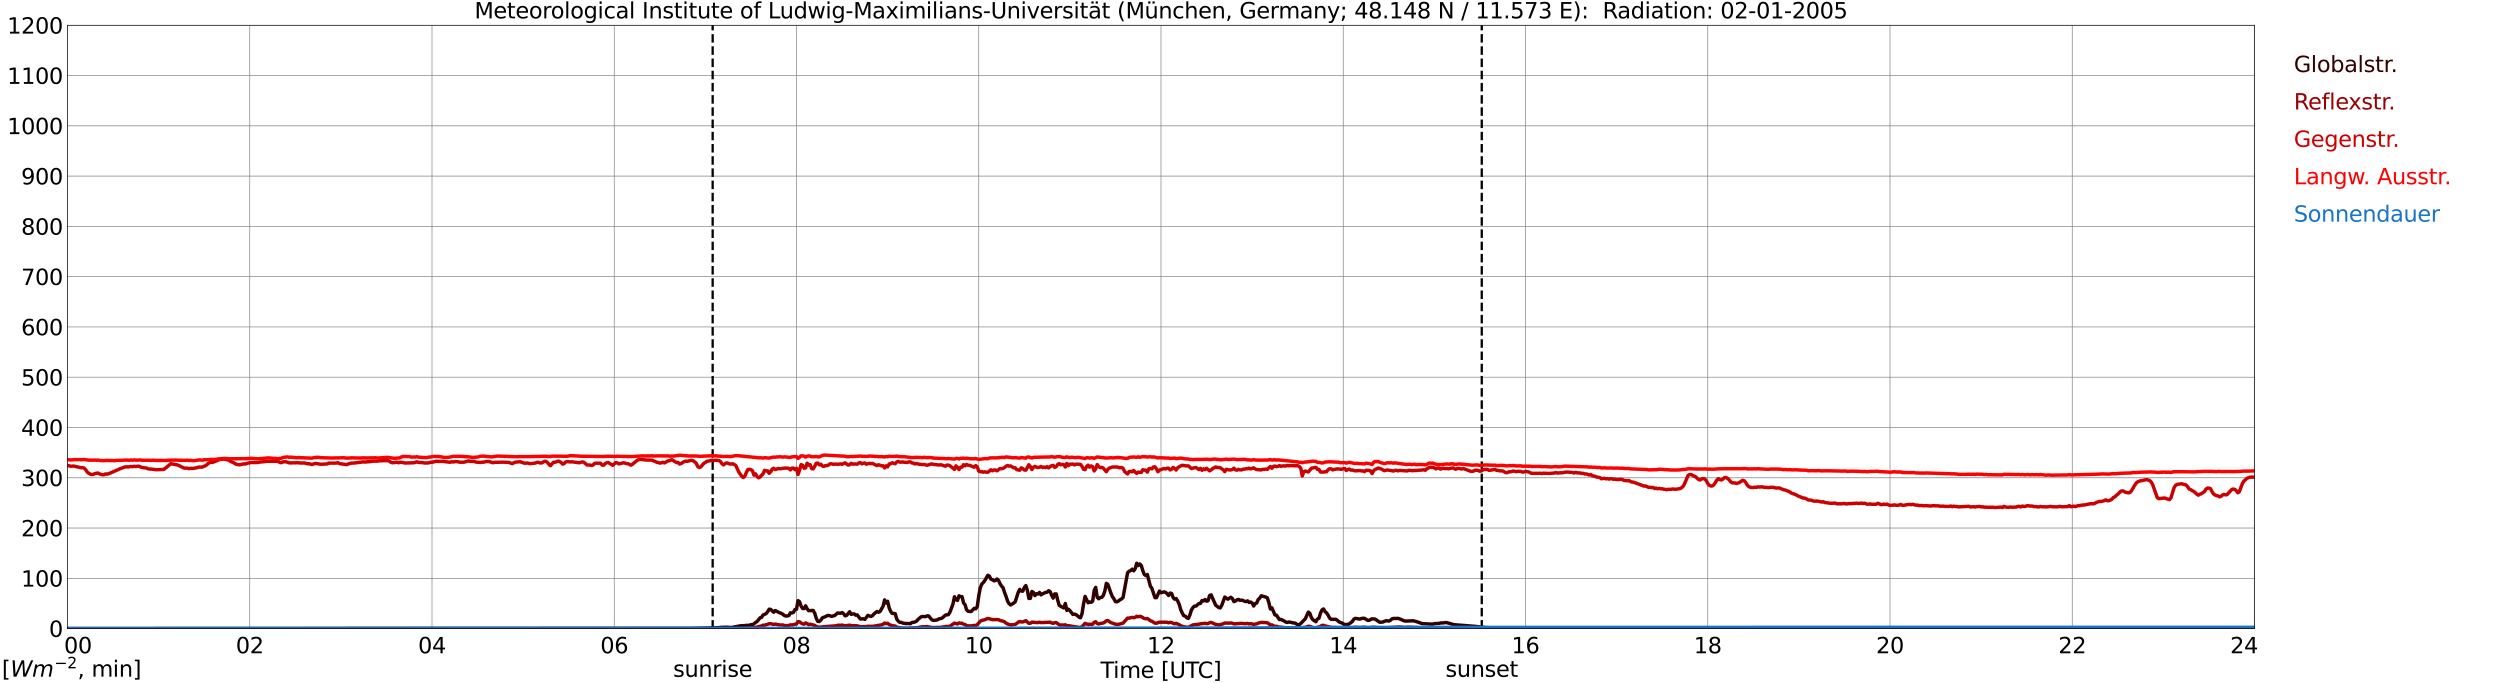 <?xml version="1.0" encoding="utf-8" standalone="no"?>
<!DOCTYPE svg PUBLIC "-//W3C//DTD SVG 1.1//EN"
  "http://www.w3.org/Graphics/SVG/1.1/DTD/svg11.dtd">
<svg xmlns:xlink="http://www.w3.org/1999/xlink" width="1085.4pt" height="296.64pt" viewBox="0 0 1085.4 296.64" xmlns="http://www.w3.org/2000/svg" version="1.1">
 <defs>
  <style type="text/css">*{stroke-linejoin: round; stroke-linecap: butt}</style>
 </defs>
 <g id="figure_1">
  <g id="patch_1">
   <path d="M 0 296.64 
L 1085.4 296.64 
L 1085.4 0 
L 0 0 
z
" style="fill: #ffffff"/>
  </g>
  <g id="axes_1">
   <g id="patch_2">
    <path d="M 29.306 272.909 
L 978.814 272.909 
L 978.814 10.976 
L 29.306 10.976 
z
" style="fill: #ffffff"/>
   </g>
   <g id="patch_3">
    <path d="M 978.814 272.909 
L 978.814 272.909 
L 978.814 10.976 
L 978.814 10.976 
z
" clip-path="url(#p4f3ffe7bcd)" style="fill: #d3d3d3; opacity: 0.25; stroke: #d3d3d3; stroke-linejoin: miter"/>
   </g>
   <g id="matplotlib.axis_1">
    <g id="xtick_1">
     <g id="line2d_1">
      <path d="M 29.306 272.909 
L 29.306 10.976 
" clip-path="url(#p4f3ffe7bcd)" style="fill: none; stroke: #808080; stroke-width: 0.3; stroke-linecap: square"/>
     </g>
     <g id="line2d_2"/>
     <g id="text_1">
      <!--    00 -->
      <g transform="translate(18.733 283.627) scale(0.095 -0.095)">
       <defs>
        <path id="DejaVuSans-20" transform="scale(0.016)"/>
        <path id="DejaVuSans-30" d="M 2034 4250 
Q 1547 4250 1301 3770 
Q 1056 3291 1056 2328 
Q 1056 1369 1301 889 
Q 1547 409 2034 409 
Q 2525 409 2770 889 
Q 3016 1369 3016 2328 
Q 3016 3291 2770 3770 
Q 2525 4250 2034 4250 
z
M 2034 4750 
Q 2819 4750 3233 4129 
Q 3647 3509 3647 2328 
Q 3647 1150 3233 529 
Q 2819 -91 2034 -91 
Q 1250 -91 836 529 
Q 422 1150 422 2328 
Q 422 3509 836 4129 
Q 1250 4750 2034 4750 
z
" transform="scale(0.016)"/>
       </defs>
       <use xlink:href="#DejaVuSans-20"/>
       <use xlink:href="#DejaVuSans-20" transform="translate(31.787 0)"/>
       <use xlink:href="#DejaVuSans-20" transform="translate(63.574 0)"/>
       <use xlink:href="#DejaVuSans-30" transform="translate(95.361 0)"/>
       <use xlink:href="#DejaVuSans-30" transform="translate(158.984 0)"/>
      </g>
     </g>
    </g>
    <g id="xtick_2">
     <g id="line2d_3">
      <path d="M 108.431 272.909 
L 108.431 10.976 
" clip-path="url(#p4f3ffe7bcd)" style="fill: none; stroke: #808080; stroke-width: 0.3; stroke-linecap: square"/>
     </g>
     <g id="line2d_4"/>
     <g id="text_2">
      <!-- 02 -->
      <g transform="translate(102.387 283.627) scale(0.095 -0.095)">
       <defs>
        <path id="DejaVuSans-32" d="M 1228 531 
L 3431 531 
L 3431 0 
L 469 0 
L 469 531 
Q 828 903 1448 1529 
Q 2069 2156 2228 2338 
Q 2531 2678 2651 2914 
Q 2772 3150 2772 3378 
Q 2772 3750 2511 3984 
Q 2250 4219 1831 4219 
Q 1534 4219 1204 4116 
Q 875 4013 500 3803 
L 500 4441 
Q 881 4594 1212 4672 
Q 1544 4750 1819 4750 
Q 2544 4750 2975 4387 
Q 3406 4025 3406 3419 
Q 3406 3131 3298 2873 
Q 3191 2616 2906 2266 
Q 2828 2175 2409 1742 
Q 1991 1309 1228 531 
z
" transform="scale(0.016)"/>
       </defs>
       <use xlink:href="#DejaVuSans-30"/>
       <use xlink:href="#DejaVuSans-32" transform="translate(63.623 0)"/>
      </g>
     </g>
    </g>
    <g id="xtick_3">
     <g id="line2d_5">
      <path d="M 187.557 272.909 
L 187.557 10.976 
" clip-path="url(#p4f3ffe7bcd)" style="fill: none; stroke: #808080; stroke-width: 0.3; stroke-linecap: square"/>
     </g>
     <g id="line2d_6"/>
     <g id="text_3">
      <!-- 04 -->
      <g transform="translate(181.513 283.627) scale(0.095 -0.095)">
       <defs>
        <path id="DejaVuSans-34" d="M 2419 4116 
L 825 1625 
L 2419 1625 
L 2419 4116 
z
M 2253 4666 
L 3047 4666 
L 3047 1625 
L 3713 1625 
L 3713 1100 
L 3047 1100 
L 3047 0 
L 2419 0 
L 2419 1100 
L 313 1100 
L 313 1709 
L 2253 4666 
z
" transform="scale(0.016)"/>
       </defs>
       <use xlink:href="#DejaVuSans-30"/>
       <use xlink:href="#DejaVuSans-34" transform="translate(63.623 0)"/>
      </g>
     </g>
    </g>
    <g id="xtick_4">
     <g id="line2d_7">
      <path d="M 266.683 272.909 
L 266.683 10.976 
" clip-path="url(#p4f3ffe7bcd)" style="fill: none; stroke: #808080; stroke-width: 0.3; stroke-linecap: square"/>
     </g>
     <g id="line2d_8"/>
     <g id="text_4">
      <!-- 06 -->
      <g transform="translate(260.638 283.627) scale(0.095 -0.095)">
       <defs>
        <path id="DejaVuSans-36" d="M 2113 2584 
Q 1688 2584 1439 2293 
Q 1191 2003 1191 1497 
Q 1191 994 1439 701 
Q 1688 409 2113 409 
Q 2538 409 2786 701 
Q 3034 994 3034 1497 
Q 3034 2003 2786 2293 
Q 2538 2584 2113 2584 
z
M 3366 4563 
L 3366 3988 
Q 3128 4100 2886 4159 
Q 2644 4219 2406 4219 
Q 1781 4219 1451 3797 
Q 1122 3375 1075 2522 
Q 1259 2794 1537 2939 
Q 1816 3084 2150 3084 
Q 2853 3084 3261 2657 
Q 3669 2231 3669 1497 
Q 3669 778 3244 343 
Q 2819 -91 2113 -91 
Q 1303 -91 875 529 
Q 447 1150 447 2328 
Q 447 3434 972 4092 
Q 1497 4750 2381 4750 
Q 2619 4750 2861 4703 
Q 3103 4656 3366 4563 
z
" transform="scale(0.016)"/>
       </defs>
       <use xlink:href="#DejaVuSans-30"/>
       <use xlink:href="#DejaVuSans-36" transform="translate(63.623 0)"/>
      </g>
     </g>
    </g>
    <g id="xtick_5">
     <g id="line2d_9">
      <path d="M 345.808 272.909 
L 345.808 10.976 
" clip-path="url(#p4f3ffe7bcd)" style="fill: none; stroke: #808080; stroke-width: 0.3; stroke-linecap: square"/>
     </g>
     <g id="line2d_10"/>
     <g id="text_5">
      <!-- 08 -->
      <g transform="translate(339.764 283.627) scale(0.095 -0.095)">
       <defs>
        <path id="DejaVuSans-38" d="M 2034 2216 
Q 1584 2216 1326 1975 
Q 1069 1734 1069 1313 
Q 1069 891 1326 650 
Q 1584 409 2034 409 
Q 2484 409 2743 651 
Q 3003 894 3003 1313 
Q 3003 1734 2745 1975 
Q 2488 2216 2034 2216 
z
M 1403 2484 
Q 997 2584 770 2862 
Q 544 3141 544 3541 
Q 544 4100 942 4425 
Q 1341 4750 2034 4750 
Q 2731 4750 3128 4425 
Q 3525 4100 3525 3541 
Q 3525 3141 3298 2862 
Q 3072 2584 2669 2484 
Q 3125 2378 3379 2068 
Q 3634 1759 3634 1313 
Q 3634 634 3220 271 
Q 2806 -91 2034 -91 
Q 1263 -91 848 271 
Q 434 634 434 1313 
Q 434 1759 690 2068 
Q 947 2378 1403 2484 
z
M 1172 3481 
Q 1172 3119 1398 2916 
Q 1625 2713 2034 2713 
Q 2441 2713 2670 2916 
Q 2900 3119 2900 3481 
Q 2900 3844 2670 4047 
Q 2441 4250 2034 4250 
Q 1625 4250 1398 4047 
Q 1172 3844 1172 3481 
z
" transform="scale(0.016)"/>
       </defs>
       <use xlink:href="#DejaVuSans-30"/>
       <use xlink:href="#DejaVuSans-38" transform="translate(63.623 0)"/>
      </g>
     </g>
    </g>
    <g id="xtick_6">
     <g id="line2d_11">
      <path d="M 424.934 272.909 
L 424.934 10.976 
" clip-path="url(#p4f3ffe7bcd)" style="fill: none; stroke: #808080; stroke-width: 0.3; stroke-linecap: square"/>
     </g>
     <g id="line2d_12"/>
     <g id="text_6">
      <!-- 10 -->
      <g transform="translate(418.89 283.627) scale(0.095 -0.095)">
       <defs>
        <path id="DejaVuSans-31" d="M 794 531 
L 1825 531 
L 1825 4091 
L 703 3866 
L 703 4441 
L 1819 4666 
L 2450 4666 
L 2450 531 
L 3481 531 
L 3481 0 
L 794 0 
L 794 531 
z
" transform="scale(0.016)"/>
       </defs>
       <use xlink:href="#DejaVuSans-31"/>
       <use xlink:href="#DejaVuSans-30" transform="translate(63.623 0)"/>
      </g>
     </g>
    </g>
    <g id="xtick_7">
     <g id="line2d_13">
      <path d="M 504.06 272.909 
L 504.06 10.976 
" clip-path="url(#p4f3ffe7bcd)" style="fill: none; stroke: #808080; stroke-width: 0.3; stroke-linecap: square"/>
     </g>
     <g id="line2d_14"/>
     <g id="text_7">
      <!-- 12 -->
      <g transform="translate(498.015 283.627) scale(0.095 -0.095)">
       <use xlink:href="#DejaVuSans-31"/>
       <use xlink:href="#DejaVuSans-32" transform="translate(63.623 0)"/>
      </g>
     </g>
    </g>
    <g id="xtick_8">
     <g id="line2d_15">
      <path d="M 583.185 272.909 
L 583.185 10.976 
" clip-path="url(#p4f3ffe7bcd)" style="fill: none; stroke: #808080; stroke-width: 0.3; stroke-linecap: square"/>
     </g>
     <g id="line2d_16"/>
     <g id="text_8">
      <!-- 14 -->
      <g transform="translate(577.141 283.627) scale(0.095 -0.095)">
       <use xlink:href="#DejaVuSans-31"/>
       <use xlink:href="#DejaVuSans-34" transform="translate(63.623 0)"/>
      </g>
     </g>
    </g>
    <g id="xtick_9">
     <g id="line2d_17">
      <path d="M 662.311 272.909 
L 662.311 10.976 
" clip-path="url(#p4f3ffe7bcd)" style="fill: none; stroke: #808080; stroke-width: 0.3; stroke-linecap: square"/>
     </g>
     <g id="line2d_18"/>
     <g id="text_9">
      <!-- 16 -->
      <g transform="translate(656.267 283.627) scale(0.095 -0.095)">
       <use xlink:href="#DejaVuSans-31"/>
       <use xlink:href="#DejaVuSans-36" transform="translate(63.623 0)"/>
      </g>
     </g>
    </g>
    <g id="xtick_10">
     <g id="line2d_19">
      <path d="M 741.437 272.909 
L 741.437 10.976 
" clip-path="url(#p4f3ffe7bcd)" style="fill: none; stroke: #808080; stroke-width: 0.3; stroke-linecap: square"/>
     </g>
     <g id="line2d_20"/>
     <g id="text_10">
      <!-- 18 -->
      <g transform="translate(735.392 283.627) scale(0.095 -0.095)">
       <use xlink:href="#DejaVuSans-31"/>
       <use xlink:href="#DejaVuSans-38" transform="translate(63.623 0)"/>
      </g>
     </g>
    </g>
    <g id="xtick_11">
     <g id="line2d_21">
      <path d="M 820.562 272.909 
L 820.562 10.976 
" clip-path="url(#p4f3ffe7bcd)" style="fill: none; stroke: #808080; stroke-width: 0.3; stroke-linecap: square"/>
     </g>
     <g id="line2d_22"/>
     <g id="text_11">
      <!-- 20 -->
      <g transform="translate(814.518 283.627) scale(0.095 -0.095)">
       <use xlink:href="#DejaVuSans-32"/>
       <use xlink:href="#DejaVuSans-30" transform="translate(63.623 0)"/>
      </g>
     </g>
    </g>
    <g id="xtick_12">
     <g id="line2d_23">
      <path d="M 899.688 272.909 
L 899.688 10.976 
" clip-path="url(#p4f3ffe7bcd)" style="fill: none; stroke: #808080; stroke-width: 0.3; stroke-linecap: square"/>
     </g>
     <g id="line2d_24"/>
     <g id="text_12">
      <!-- 22 -->
      <g transform="translate(893.644 283.627) scale(0.095 -0.095)">
       <use xlink:href="#DejaVuSans-32"/>
       <use xlink:href="#DejaVuSans-32" transform="translate(63.623 0)"/>
      </g>
     </g>
    </g>
    <g id="xtick_13">
     <g id="line2d_25">
      <path d="M 978.814 272.909 
L 978.814 10.976 
" clip-path="url(#p4f3ffe7bcd)" style="fill: none; stroke: #808080; stroke-width: 0.3; stroke-linecap: square"/>
     </g>
     <g id="line2d_26"/>
     <g id="text_13">
      <!-- 24    -->
      <g transform="translate(968.241 283.627) scale(0.095 -0.095)">
       <use xlink:href="#DejaVuSans-32"/>
       <use xlink:href="#DejaVuSans-34" transform="translate(63.623 0)"/>
       <use xlink:href="#DejaVuSans-20" transform="translate(127.246 0)"/>
       <use xlink:href="#DejaVuSans-20" transform="translate(159.033 0)"/>
       <use xlink:href="#DejaVuSans-20" transform="translate(190.82 0)"/>
      </g>
     </g>
    </g>
    <g id="text_14">
     <!-- Time [UTC] -->
     <g transform="translate(477.806 294.322) scale(0.095 -0.095)">
      <defs>
       <path id="DejaVuSans-54" d="M -19 4666 
L 3928 4666 
L 3928 4134 
L 2272 4134 
L 2272 0 
L 1638 0 
L 1638 4134 
L -19 4134 
L -19 4666 
z
" transform="scale(0.016)"/>
       <path id="DejaVuSans-69" d="M 603 3500 
L 1178 3500 
L 1178 0 
L 603 0 
L 603 3500 
z
M 603 4863 
L 1178 4863 
L 1178 4134 
L 603 4134 
L 603 4863 
z
" transform="scale(0.016)"/>
       <path id="DejaVuSans-6d" d="M 3328 2828 
Q 3544 3216 3844 3400 
Q 4144 3584 4550 3584 
Q 5097 3584 5394 3201 
Q 5691 2819 5691 2113 
L 5691 0 
L 5113 0 
L 5113 2094 
Q 5113 2597 4934 2840 
Q 4756 3084 4391 3084 
Q 3944 3084 3684 2787 
Q 3425 2491 3425 1978 
L 3425 0 
L 2847 0 
L 2847 2094 
Q 2847 2600 2669 2842 
Q 2491 3084 2119 3084 
Q 1678 3084 1418 2786 
Q 1159 2488 1159 1978 
L 1159 0 
L 581 0 
L 581 3500 
L 1159 3500 
L 1159 2956 
Q 1356 3278 1631 3431 
Q 1906 3584 2284 3584 
Q 2666 3584 2933 3390 
Q 3200 3197 3328 2828 
z
" transform="scale(0.016)"/>
       <path id="DejaVuSans-65" d="M 3597 1894 
L 3597 1613 
L 953 1613 
Q 991 1019 1311 708 
Q 1631 397 2203 397 
Q 2534 397 2845 478 
Q 3156 559 3463 722 
L 3463 178 
Q 3153 47 2828 -22 
Q 2503 -91 2169 -91 
Q 1331 -91 842 396 
Q 353 884 353 1716 
Q 353 2575 817 3079 
Q 1281 3584 2069 3584 
Q 2775 3584 3186 3129 
Q 3597 2675 3597 1894 
z
M 3022 2063 
Q 3016 2534 2758 2815 
Q 2500 3097 2075 3097 
Q 1594 3097 1305 2825 
Q 1016 2553 972 2059 
L 3022 2063 
z
" transform="scale(0.016)"/>
       <path id="DejaVuSans-5b" d="M 550 4863 
L 1875 4863 
L 1875 4416 
L 1125 4416 
L 1125 -397 
L 1875 -397 
L 1875 -844 
L 550 -844 
L 550 4863 
z
" transform="scale(0.016)"/>
       <path id="DejaVuSans-55" d="M 556 4666 
L 1191 4666 
L 1191 1831 
Q 1191 1081 1462 751 
Q 1734 422 2344 422 
Q 2950 422 3222 751 
Q 3494 1081 3494 1831 
L 3494 4666 
L 4128 4666 
L 4128 1753 
Q 4128 841 3676 375 
Q 3225 -91 2344 -91 
Q 1459 -91 1007 375 
Q 556 841 556 1753 
L 556 4666 
z
" transform="scale(0.016)"/>
       <path id="DejaVuSans-43" d="M 4122 4306 
L 4122 3641 
Q 3803 3938 3442 4084 
Q 3081 4231 2675 4231 
Q 1875 4231 1450 3742 
Q 1025 3253 1025 2328 
Q 1025 1406 1450 917 
Q 1875 428 2675 428 
Q 3081 428 3442 575 
Q 3803 722 4122 1019 
L 4122 359 
Q 3791 134 3420 21 
Q 3050 -91 2638 -91 
Q 1578 -91 968 557 
Q 359 1206 359 2328 
Q 359 3453 968 4101 
Q 1578 4750 2638 4750 
Q 3056 4750 3426 4639 
Q 3797 4528 4122 4306 
z
" transform="scale(0.016)"/>
       <path id="DejaVuSans-5d" d="M 1947 4863 
L 1947 -844 
L 622 -844 
L 622 -397 
L 1369 -397 
L 1369 4416 
L 622 4416 
L 622 4863 
L 1947 4863 
z
" transform="scale(0.016)"/>
      </defs>
      <use xlink:href="#DejaVuSans-54"/>
      <use xlink:href="#DejaVuSans-69" transform="translate(57.959 0)"/>
      <use xlink:href="#DejaVuSans-6d" transform="translate(85.742 0)"/>
      <use xlink:href="#DejaVuSans-65" transform="translate(183.154 0)"/>
      <use xlink:href="#DejaVuSans-20" transform="translate(244.678 0)"/>
      <use xlink:href="#DejaVuSans-5b" transform="translate(276.465 0)"/>
      <use xlink:href="#DejaVuSans-55" transform="translate(315.479 0)"/>
      <use xlink:href="#DejaVuSans-54" transform="translate(388.672 0)"/>
      <use xlink:href="#DejaVuSans-43" transform="translate(443.881 0)"/>
      <use xlink:href="#DejaVuSans-5d" transform="translate(513.705 0)"/>
     </g>
    </g>
   </g>
   <g id="matplotlib.axis_2">
    <g id="ytick_1">
     <g id="line2d_27">
      <path d="M 29.306 272.909 
L 978.814 272.909 
" clip-path="url(#p4f3ffe7bcd)" style="fill: none; stroke: #808080; stroke-width: 0.3; stroke-linecap: square"/>
     </g>
     <g id="line2d_28"/>
     <g id="text_15">
      <!-- 0 -->
      <g transform="translate(21.261 276.518) scale(0.095 -0.095)">
       <use xlink:href="#DejaVuSans-30"/>
      </g>
     </g>
    </g>
    <g id="ytick_2">
     <g id="line2d_29">
      <path d="M 29.306 251.081 
L 978.814 251.081 
" clip-path="url(#p4f3ffe7bcd)" style="fill: none; stroke: #808080; stroke-width: 0.3; stroke-linecap: square"/>
     </g>
     <g id="line2d_30"/>
     <g id="text_16">
      <!-- 100 -->
      <g transform="translate(9.173 254.69) scale(0.095 -0.095)">
       <use xlink:href="#DejaVuSans-31"/>
       <use xlink:href="#DejaVuSans-30" transform="translate(63.623 0)"/>
       <use xlink:href="#DejaVuSans-30" transform="translate(127.246 0)"/>
      </g>
     </g>
    </g>
    <g id="ytick_3">
     <g id="line2d_31">
      <path d="M 29.306 229.253 
L 978.814 229.253 
" clip-path="url(#p4f3ffe7bcd)" style="fill: none; stroke: #808080; stroke-width: 0.3; stroke-linecap: square"/>
     </g>
     <g id="line2d_32"/>
     <g id="text_17">
      <!-- 200 -->
      <g transform="translate(9.173 232.863) scale(0.095 -0.095)">
       <use xlink:href="#DejaVuSans-32"/>
       <use xlink:href="#DejaVuSans-30" transform="translate(63.623 0)"/>
       <use xlink:href="#DejaVuSans-30" transform="translate(127.246 0)"/>
      </g>
     </g>
    </g>
    <g id="ytick_4">
     <g id="line2d_33">
      <path d="M 29.306 207.426 
L 978.814 207.426 
" clip-path="url(#p4f3ffe7bcd)" style="fill: none; stroke: #808080; stroke-width: 0.3; stroke-linecap: square"/>
     </g>
     <g id="line2d_34"/>
     <g id="text_18">
      <!-- 300 -->
      <g transform="translate(9.173 211.035) scale(0.095 -0.095)">
       <defs>
        <path id="DejaVuSans-33" d="M 2597 2516 
Q 3050 2419 3304 2112 
Q 3559 1806 3559 1356 
Q 3559 666 3084 287 
Q 2609 -91 1734 -91 
Q 1441 -91 1130 -33 
Q 819 25 488 141 
L 488 750 
Q 750 597 1062 519 
Q 1375 441 1716 441 
Q 2309 441 2620 675 
Q 2931 909 2931 1356 
Q 2931 1769 2642 2001 
Q 2353 2234 1838 2234 
L 1294 2234 
L 1294 2753 
L 1863 2753 
Q 2328 2753 2575 2939 
Q 2822 3125 2822 3475 
Q 2822 3834 2567 4026 
Q 2313 4219 1838 4219 
Q 1578 4219 1281 4162 
Q 984 4106 628 3988 
L 628 4550 
Q 988 4650 1302 4700 
Q 1616 4750 1894 4750 
Q 2613 4750 3031 4423 
Q 3450 4097 3450 3541 
Q 3450 3153 3228 2886 
Q 3006 2619 2597 2516 
z
" transform="scale(0.016)"/>
       </defs>
       <use xlink:href="#DejaVuSans-33"/>
       <use xlink:href="#DejaVuSans-30" transform="translate(63.623 0)"/>
       <use xlink:href="#DejaVuSans-30" transform="translate(127.246 0)"/>
      </g>
     </g>
    </g>
    <g id="ytick_5">
     <g id="line2d_35">
      <path d="M 29.306 185.598 
L 978.814 185.598 
" clip-path="url(#p4f3ffe7bcd)" style="fill: none; stroke: #808080; stroke-width: 0.3; stroke-linecap: square"/>
     </g>
     <g id="line2d_36"/>
     <g id="text_19">
      <!-- 400 -->
      <g transform="translate(9.173 189.207) scale(0.095 -0.095)">
       <use xlink:href="#DejaVuSans-34"/>
       <use xlink:href="#DejaVuSans-30" transform="translate(63.623 0)"/>
       <use xlink:href="#DejaVuSans-30" transform="translate(127.246 0)"/>
      </g>
     </g>
    </g>
    <g id="ytick_6">
     <g id="line2d_37">
      <path d="M 29.306 163.77 
L 978.814 163.77 
" clip-path="url(#p4f3ffe7bcd)" style="fill: none; stroke: #808080; stroke-width: 0.3; stroke-linecap: square"/>
     </g>
     <g id="line2d_38"/>
     <g id="text_20">
      <!-- 500 -->
      <g transform="translate(9.173 167.379) scale(0.095 -0.095)">
       <defs>
        <path id="DejaVuSans-35" d="M 691 4666 
L 3169 4666 
L 3169 4134 
L 1269 4134 
L 1269 2991 
Q 1406 3038 1543 3061 
Q 1681 3084 1819 3084 
Q 2600 3084 3056 2656 
Q 3513 2228 3513 1497 
Q 3513 744 3044 326 
Q 2575 -91 1722 -91 
Q 1428 -91 1123 -41 
Q 819 9 494 109 
L 494 744 
Q 775 591 1075 516 
Q 1375 441 1709 441 
Q 2250 441 2565 725 
Q 2881 1009 2881 1497 
Q 2881 1984 2565 2268 
Q 2250 2553 1709 2553 
Q 1456 2553 1204 2497 
Q 953 2441 691 2322 
L 691 4666 
z
" transform="scale(0.016)"/>
       </defs>
       <use xlink:href="#DejaVuSans-35"/>
       <use xlink:href="#DejaVuSans-30" transform="translate(63.623 0)"/>
       <use xlink:href="#DejaVuSans-30" transform="translate(127.246 0)"/>
      </g>
     </g>
    </g>
    <g id="ytick_7">
     <g id="line2d_39">
      <path d="M 29.306 141.942 
L 978.814 141.942 
" clip-path="url(#p4f3ffe7bcd)" style="fill: none; stroke: #808080; stroke-width: 0.3; stroke-linecap: square"/>
     </g>
     <g id="line2d_40"/>
     <g id="text_21">
      <!-- 600 -->
      <g transform="translate(9.173 145.551) scale(0.095 -0.095)">
       <use xlink:href="#DejaVuSans-36"/>
       <use xlink:href="#DejaVuSans-30" transform="translate(63.623 0)"/>
       <use xlink:href="#DejaVuSans-30" transform="translate(127.246 0)"/>
      </g>
     </g>
    </g>
    <g id="ytick_8">
     <g id="line2d_41">
      <path d="M 29.306 120.114 
L 978.814 120.114 
" clip-path="url(#p4f3ffe7bcd)" style="fill: none; stroke: #808080; stroke-width: 0.3; stroke-linecap: square"/>
     </g>
     <g id="line2d_42"/>
     <g id="text_22">
      <!-- 700 -->
      <g transform="translate(9.173 123.724) scale(0.095 -0.095)">
       <defs>
        <path id="DejaVuSans-37" d="M 525 4666 
L 3525 4666 
L 3525 4397 
L 1831 0 
L 1172 0 
L 2766 4134 
L 525 4134 
L 525 4666 
z
" transform="scale(0.016)"/>
       </defs>
       <use xlink:href="#DejaVuSans-37"/>
       <use xlink:href="#DejaVuSans-30" transform="translate(63.623 0)"/>
       <use xlink:href="#DejaVuSans-30" transform="translate(127.246 0)"/>
      </g>
     </g>
    </g>
    <g id="ytick_9">
     <g id="line2d_43">
      <path d="M 29.306 98.287 
L 978.814 98.287 
" clip-path="url(#p4f3ffe7bcd)" style="fill: none; stroke: #808080; stroke-width: 0.3; stroke-linecap: square"/>
     </g>
     <g id="line2d_44"/>
     <g id="text_23">
      <!-- 800 -->
      <g transform="translate(9.173 101.896) scale(0.095 -0.095)">
       <use xlink:href="#DejaVuSans-38"/>
       <use xlink:href="#DejaVuSans-30" transform="translate(63.623 0)"/>
       <use xlink:href="#DejaVuSans-30" transform="translate(127.246 0)"/>
      </g>
     </g>
    </g>
    <g id="ytick_10">
     <g id="line2d_45">
      <path d="M 29.306 76.459 
L 978.814 76.459 
" clip-path="url(#p4f3ffe7bcd)" style="fill: none; stroke: #808080; stroke-width: 0.3; stroke-linecap: square"/>
     </g>
     <g id="line2d_46"/>
     <g id="text_24">
      <!-- 900 -->
      <g transform="translate(9.173 80.068) scale(0.095 -0.095)">
       <defs>
        <path id="DejaVuSans-39" d="M 703 97 
L 703 672 
Q 941 559 1184 500 
Q 1428 441 1663 441 
Q 2288 441 2617 861 
Q 2947 1281 2994 2138 
Q 2813 1869 2534 1725 
Q 2256 1581 1919 1581 
Q 1219 1581 811 2004 
Q 403 2428 403 3163 
Q 403 3881 828 4315 
Q 1253 4750 1959 4750 
Q 2769 4750 3195 4129 
Q 3622 3509 3622 2328 
Q 3622 1225 3098 567 
Q 2575 -91 1691 -91 
Q 1453 -91 1209 -44 
Q 966 3 703 97 
z
M 1959 2075 
Q 2384 2075 2632 2365 
Q 2881 2656 2881 3163 
Q 2881 3666 2632 3958 
Q 2384 4250 1959 4250 
Q 1534 4250 1286 3958 
Q 1038 3666 1038 3163 
Q 1038 2656 1286 2365 
Q 1534 2075 1959 2075 
z
" transform="scale(0.016)"/>
       </defs>
       <use xlink:href="#DejaVuSans-39"/>
       <use xlink:href="#DejaVuSans-30" transform="translate(63.623 0)"/>
       <use xlink:href="#DejaVuSans-30" transform="translate(127.246 0)"/>
      </g>
     </g>
    </g>
    <g id="ytick_11">
     <g id="line2d_47">
      <path d="M 29.306 54.631 
L 978.814 54.631 
" clip-path="url(#p4f3ffe7bcd)" style="fill: none; stroke: #808080; stroke-width: 0.3; stroke-linecap: square"/>
     </g>
     <g id="line2d_48"/>
     <g id="text_25">
      <!-- 1000 -->
      <g transform="translate(3.128 58.24) scale(0.095 -0.095)">
       <use xlink:href="#DejaVuSans-31"/>
       <use xlink:href="#DejaVuSans-30" transform="translate(63.623 0)"/>
       <use xlink:href="#DejaVuSans-30" transform="translate(127.246 0)"/>
       <use xlink:href="#DejaVuSans-30" transform="translate(190.869 0)"/>
      </g>
     </g>
    </g>
    <g id="ytick_12">
     <g id="line2d_49">
      <path d="M 29.306 32.803 
L 978.814 32.803 
" clip-path="url(#p4f3ffe7bcd)" style="fill: none; stroke: #808080; stroke-width: 0.3; stroke-linecap: square"/>
     </g>
     <g id="line2d_50"/>
     <g id="text_26">
      <!-- 1100 -->
      <g transform="translate(3.128 36.413) scale(0.095 -0.095)">
       <use xlink:href="#DejaVuSans-31"/>
       <use xlink:href="#DejaVuSans-31" transform="translate(63.623 0)"/>
       <use xlink:href="#DejaVuSans-30" transform="translate(127.246 0)"/>
       <use xlink:href="#DejaVuSans-30" transform="translate(190.869 0)"/>
      </g>
     </g>
    </g>
    <g id="ytick_13">
     <g id="line2d_51">
      <path d="M 29.306 10.976 
L 978.814 10.976 
" clip-path="url(#p4f3ffe7bcd)" style="fill: none; stroke: #808080; stroke-width: 0.3; stroke-linecap: square"/>
     </g>
     <g id="line2d_52"/>
     <g id="text_27">
      <!-- 1200 -->
      <g transform="translate(3.128 14.585) scale(0.095 -0.095)">
       <use xlink:href="#DejaVuSans-31"/>
       <use xlink:href="#DejaVuSans-32" transform="translate(63.623 0)"/>
       <use xlink:href="#DejaVuSans-30" transform="translate(127.246 0)"/>
       <use xlink:href="#DejaVuSans-30" transform="translate(190.869 0)"/>
      </g>
     </g>
    </g>
   </g>
   <g id="line2d_53">
    <path d="M 309.411 272.909 
L 309.411 10.976 
" clip-path="url(#p4f3ffe7bcd)" style="fill: none; stroke-dasharray: 3.7,1.6; stroke-dashoffset: 0; stroke: #000000"/>
   </g>
   <g id="line2d_54">
    <path d="M 643.321 272.909 
L 643.321 10.976 
" clip-path="url(#p4f3ffe7bcd)" style="fill: none; stroke-dasharray: 3.7,1.6; stroke-dashoffset: 0; stroke: #000000"/>
   </g>
   <g id="line2d_55">
    <path d="M 29.306 272.909 
L 300.311 272.815 
L 302.289 272.769 
L 306.905 272.677 
L 309.543 272.586 
L 311.521 272.54 
L 313.499 272.357 
L 315.477 272.311 
L 316.796 272.402 
L 317.455 272.448 
L 321.411 271.717 
L 322.73 271.625 
L 323.39 271.625 
L 324.049 271.488 
L 324.708 271.534 
L 325.368 271.442 
L 326.027 271.213 
L 326.686 271.213 
L 327.346 270.846 
L 328.005 270.252 
L 328.665 269.886 
L 329.983 268.238 
L 330.643 268.011 
L 331.302 267.002 
L 332.621 266.408 
L 333.28 265.586 
L 333.94 264.485 
L 334.599 264.577 
L 335.918 265.813 
L 336.577 265.081 
L 338.555 266.088 
L 339.215 266.271 
L 339.874 266.684 
L 340.533 267.231 
L 341.193 267.461 
L 341.852 267.415 
L 342.512 267.231 
L 343.171 266.042 
L 343.83 266.133 
L 344.49 265.858 
L 345.149 264.623 
L 345.808 264.531 
L 346.468 260.779 
L 347.127 261.237 
L 347.787 263.113 
L 348.446 264.167 
L 349.105 264.213 
L 349.765 263.023 
L 350.424 264.304 
L 351.083 265.127 
L 353.062 265.036 
L 353.721 266.225 
L 354.38 268.421 
L 355.04 269.748 
L 355.699 269.84 
L 356.359 269.246 
L 357.018 268.238 
L 358.337 267.736 
L 358.996 267.369 
L 359.655 267.186 
L 360.315 267.323 
L 360.974 267.598 
L 362.293 267.277 
L 362.952 266.775 
L 363.612 266.133 
L 364.93 266.271 
L 365.59 265.95 
L 366.249 266.408 
L 366.909 267.369 
L 367.568 267.186 
L 368.887 265.586 
L 369.546 266.729 
L 370.206 266.546 
L 370.865 266.546 
L 371.524 267.094 
L 372.184 266.956 
L 373.502 268.742 
L 374.821 268.65 
L 375.481 268.925 
L 376.799 267.186 
L 378.118 267.644 
L 378.777 267.323 
L 379.437 266.546 
L 380.756 265.494 
L 381.415 265.813 
L 382.074 265.494 
L 383.393 263.204 
L 384.053 260.46 
L 384.712 261.831 
L 385.371 261.054 
L 386.031 263.892 
L 386.69 265.448 
L 387.349 266.317 
L 388.668 266.408 
L 389.328 268.788 
L 389.987 269.656 
L 390.646 270.207 
L 391.306 270.207 
L 391.965 270.527 
L 393.284 270.711 
L 394.603 270.711 
L 395.262 270.8 
L 395.921 270.252 
L 396.581 270.207 
L 397.24 270.023 
L 397.899 269.702 
L 398.559 268.925 
L 399.878 267.827 
L 400.537 267.644 
L 401.856 267.736 
L 402.515 267.369 
L 403.175 267.415 
L 404.493 269.017 
L 405.153 269.338 
L 406.471 269.246 
L 407.131 269.017 
L 407.79 268.604 
L 408.45 268.559 
L 409.109 268.283 
L 410.428 267.094 
L 411.087 266.913 
L 411.746 266.867 
L 412.406 265.813 
L 413.725 262.29 
L 414.384 259.087 
L 415.043 260.323 
L 415.703 260.687 
L 416.362 258.675 
L 417.022 259.042 
L 417.681 259.042 
L 418.34 261.788 
L 419 262.565 
L 419.659 264.76 
L 420.318 265.402 
L 421.637 265.494 
L 422.956 264.121 
L 423.615 264.304 
L 424.275 263.388 
L 424.934 258.721 
L 425.593 255.198 
L 426.253 253.596 
L 426.912 252.908 
L 427.572 252.039 
L 428.89 249.752 
L 429.55 250.118 
L 430.209 251.446 
L 430.869 251.673 
L 431.528 252.177 
L 432.187 252.039 
L 432.847 251.4 
L 433.506 251.948 
L 434.165 253.412 
L 434.825 254.419 
L 435.484 255.152 
L 436.144 257.256 
L 436.803 258.95 
L 437.462 261.008 
L 438.122 262.106 
L 438.781 262.656 
L 440.1 261.831 
L 440.759 261.283 
L 442.078 257.164 
L 442.737 255.883 
L 443.397 256.617 
L 444.056 256.662 
L 444.716 255.06 
L 445.375 254.235 
L 446.034 256.296 
L 446.694 259.819 
L 447.353 259.773 
L 448.012 256.798 
L 448.672 257.21 
L 449.331 258.583 
L 449.991 257.76 
L 450.65 257.898 
L 451.309 257.21 
L 451.969 258.262 
L 452.628 257.806 
L 453.947 257.21 
L 454.606 257.119 
L 455.266 256.479 
L 455.925 256.844 
L 456.584 258.446 
L 457.244 259.681 
L 457.903 257.852 
L 458.563 257.852 
L 459.222 260.596 
L 459.881 262.84 
L 461.2 263.617 
L 461.859 263.938 
L 462.519 262.015 
L 463.178 265.036 
L 463.838 264.485 
L 464.497 265.081 
L 465.816 266.775 
L 466.475 266.592 
L 467.134 266.867 
L 467.794 267.323 
L 468.453 267.965 
L 469.113 268.194 
L 469.772 266.454 
L 470.431 262.198 
L 471.091 258.95 
L 472.409 261.696 
L 473.069 261.329 
L 473.728 261.513 
L 474.388 261.008 
L 475.047 256.342 
L 475.706 255.014 
L 476.366 259.36 
L 477.025 259.956 
L 477.685 259.406 
L 478.344 259.36 
L 479.003 258.537 
L 479.663 256.662 
L 480.322 253.275 
L 480.981 253.687 
L 482.3 257.485 
L 482.96 259.042 
L 483.619 259.956 
L 484.278 261.192 
L 484.938 261.283 
L 485.597 260.917 
L 486.256 260.369 
L 486.916 260.048 
L 487.575 259.452 
L 489.553 248.654 
L 490.213 248.012 
L 490.872 247.737 
L 491.532 247.097 
L 492.191 247.829 
L 492.85 246.914 
L 493.51 244.535 
L 494.169 245.541 
L 494.828 244.856 
L 495.488 245.495 
L 496.147 247.691 
L 496.807 249.431 
L 497.466 249.889 
L 498.125 249.431 
L 499.444 254.51 
L 500.103 255.425 
L 501.422 259.452 
L 502.082 259.498 
L 503.4 256.617 
L 504.06 257.348 
L 505.379 256.981 
L 506.038 257.164 
L 506.697 257.76 
L 507.357 258.537 
L 508.016 257.485 
L 508.675 257.669 
L 509.335 259.452 
L 509.994 260.14 
L 510.654 259.865 
L 511.313 260.962 
L 511.972 262.381 
L 512.632 264.715 
L 513.291 266.179 
L 513.95 267.323 
L 514.61 267.506 
L 515.269 268.238 
L 515.929 268.467 
L 516.588 267.048 
L 517.247 264.898 
L 517.907 263.8 
L 518.566 263.158 
L 519.226 263.158 
L 520.544 262.015 
L 521.204 261.969 
L 521.863 260.733 
L 522.522 260.917 
L 523.182 260.277 
L 523.841 261.008 
L 524.501 260.779 
L 525.16 258.583 
L 525.819 258.262 
L 527.797 262.748 
L 529.116 263.754 
L 529.776 263.938 
L 530.435 262.794 
L 531.754 259.225 
L 533.073 260.14 
L 534.391 259.314 
L 535.051 259.865 
L 535.71 261.192 
L 536.369 260.962 
L 537.029 260.46 
L 537.688 260.231 
L 538.348 260.642 
L 539.007 260.55 
L 539.666 260.687 
L 540.326 261.054 
L 540.985 261.192 
L 541.644 260.871 
L 542.304 261.558 
L 542.963 261.375 
L 543.623 261.788 
L 544.282 263.113 
L 544.941 262.06 
L 545.601 261.788 
L 546.26 260.277 
L 546.919 259.681 
L 547.579 258.675 
L 549.557 259.225 
L 550.216 259.544 
L 550.876 261.604 
L 551.535 264.394 
L 552.195 263.892 
L 553.513 266.956 
L 554.173 267.094 
L 555.491 269.017 
L 556.151 268.925 
L 557.47 269.565 
L 558.129 270.023 
L 558.788 270.252 
L 559.448 270.069 
L 560.107 270.115 
L 561.426 270.436 
L 562.085 270.482 
L 563.404 271.213 
L 564.063 271.213 
L 564.723 270.711 
L 566.701 268.65 
L 568.02 265.767 
L 568.679 266.271 
L 569.338 268.102 
L 569.998 269.063 
L 571.317 269.931 
L 571.976 268.742 
L 572.635 268.421 
L 573.295 266.271 
L 573.954 264.806 
L 574.613 264.394 
L 575.273 265.54 
L 575.932 266.088 
L 576.592 267.048 
L 577.251 268.329 
L 577.91 268.879 
L 579.889 268.879 
L 580.548 269.246 
L 581.207 269.886 
L 581.867 270.252 
L 582.526 270.436 
L 583.185 270.8 
L 583.845 271.35 
L 584.504 271.075 
L 585.164 271.167 
L 585.823 270.846 
L 587.142 269.794 
L 587.801 268.788 
L 588.46 268.467 
L 590.439 268.788 
L 591.098 268.513 
L 591.757 268.421 
L 592.417 268.467 
L 593.736 269.292 
L 594.395 269.338 
L 595.714 268.65 
L 597.032 268.788 
L 599.011 270.161 
L 600.329 270.069 
L 601.648 269.519 
L 602.307 269.519 
L 602.967 269.656 
L 603.626 269.338 
L 604.286 268.742 
L 604.945 268.513 
L 606.264 268.513 
L 606.923 268.467 
L 607.582 268.65 
L 609.561 269.519 
L 610.22 269.656 
L 613.517 269.519 
L 614.836 269.84 
L 617.473 270.757 
L 622.089 270.984 
L 622.748 270.757 
L 624.726 270.665 
L 625.386 270.482 
L 626.705 270.436 
L 627.364 270.298 
L 628.023 270.298 
L 631.32 271.213 
L 640.552 271.946 
L 645.167 272.494 
L 648.464 272.586 
L 650.442 272.632 
L 655.717 272.723 
L 656.377 272.909 
L 978.154 272.909 
L 978.154 272.909 
" clip-path="url(#p4f3ffe7bcd)" style="fill: none; stroke: #330000; stroke-width: 1.5; stroke-linecap: square"/>
   </g>
   <g id="line2d_56">
    <path d="M 29.306 272.909 
L 322.73 272.872 
L 324.049 272.686 
L 325.368 272.686 
L 328.005 272.407 
L 330.643 271.754 
L 331.302 271.429 
L 331.961 271.429 
L 333.28 271.058 
L 333.94 270.778 
L 334.599 270.778 
L 335.918 271.104 
L 336.577 270.964 
L 338.555 271.335 
L 339.874 271.335 
L 340.533 271.569 
L 341.852 271.614 
L 342.512 271.523 
L 343.171 271.289 
L 343.83 271.335 
L 344.49 271.243 
L 345.149 271.01 
L 345.808 270.918 
L 346.468 269.892 
L 347.127 269.94 
L 347.787 270.499 
L 348.446 270.824 
L 349.105 271.01 
L 349.765 270.451 
L 350.424 270.73 
L 351.083 271.243 
L 351.743 271.01 
L 353.721 271.523 
L 354.38 271.988 
L 355.04 272.221 
L 356.359 272.267 
L 357.677 272.082 
L 362.952 271.708 
L 363.612 271.475 
L 364.93 271.475 
L 365.59 271.383 
L 366.909 271.708 
L 368.227 271.523 
L 368.887 271.429 
L 369.546 271.614 
L 372.184 271.708 
L 373.502 272.082 
L 376.14 272.034 
L 376.799 271.894 
L 378.777 271.942 
L 382.734 271.289 
L 383.393 271.058 
L 384.053 270.499 
L 384.712 270.778 
L 385.371 270.591 
L 386.031 271.149 
L 387.349 271.662 
L 388.668 271.802 
L 389.328 272.267 
L 391.306 272.638 
L 393.943 272.732 
L 397.24 272.546 
L 397.899 272.592 
L 400.537 272.082 
L 401.196 272.173 
L 402.515 272.034 
L 404.493 272.453 
L 405.812 272.453 
L 408.45 272.361 
L 411.087 271.942 
L 411.746 272.034 
L 412.406 271.848 
L 414.384 270.545 
L 415.703 270.918 
L 416.362 270.451 
L 417.022 270.591 
L 417.681 270.591 
L 418.34 271.01 
L 419 271.149 
L 419.659 271.662 
L 420.978 271.754 
L 422.297 271.662 
L 422.956 271.523 
L 423.615 271.569 
L 424.275 271.243 
L 425.593 269.707 
L 426.253 269.381 
L 427.572 269.056 
L 428.89 268.497 
L 430.869 269.008 
L 433.506 269.008 
L 434.165 269.381 
L 435.484 269.707 
L 436.144 269.986 
L 436.803 270.545 
L 437.462 270.918 
L 438.781 271.335 
L 440.759 271.104 
L 441.419 270.685 
L 442.078 270.126 
L 442.737 269.846 
L 443.397 270.032 
L 444.056 270.032 
L 445.375 269.475 
L 446.694 270.639 
L 447.353 270.591 
L 448.012 270.126 
L 450.65 270.311 
L 451.309 270.126 
L 451.969 270.311 
L 455.925 270.126 
L 456.584 270.451 
L 457.244 270.639 
L 457.903 270.359 
L 458.563 270.311 
L 459.881 271.243 
L 460.541 271.429 
L 461.2 271.289 
L 461.859 271.429 
L 462.519 271.243 
L 463.178 271.754 
L 463.838 271.614 
L 466.475 272.082 
L 467.794 272.267 
L 468.453 272.407 
L 469.113 272.361 
L 469.772 272.082 
L 471.091 270.639 
L 471.75 270.918 
L 472.409 271.058 
L 474.388 271.01 
L 475.047 270.172 
L 475.706 269.94 
L 476.366 270.73 
L 477.025 270.918 
L 477.685 270.685 
L 479.003 270.499 
L 479.663 270.08 
L 480.322 269.521 
L 480.981 269.427 
L 482.3 270.311 
L 484.278 271.01 
L 485.597 271.058 
L 487.575 270.545 
L 489.553 268.358 
L 490.213 268.358 
L 491.532 268.032 
L 492.191 268.172 
L 492.85 268.032 
L 493.51 267.565 
L 494.169 267.799 
L 494.828 267.565 
L 495.488 267.753 
L 496.807 268.543 
L 497.466 268.637 
L 498.125 268.543 
L 498.785 268.962 
L 499.444 269.521 
L 500.103 269.707 
L 501.422 270.545 
L 502.082 270.591 
L 503.4 270.126 
L 504.719 270.126 
L 506.038 270.126 
L 506.697 270.172 
L 507.357 270.405 
L 508.016 270.172 
L 508.675 270.265 
L 509.335 270.639 
L 509.994 270.824 
L 510.654 270.639 
L 511.972 271.195 
L 512.632 271.662 
L 513.95 272.127 
L 514.61 272.173 
L 515.269 272.361 
L 515.929 272.361 
L 517.907 271.335 
L 518.566 271.195 
L 519.885 271.104 
L 521.863 270.73 
L 522.522 270.73 
L 523.182 270.591 
L 523.841 270.778 
L 524.501 270.73 
L 525.16 270.359 
L 525.819 270.22 
L 527.797 271.104 
L 528.457 271.149 
L 529.116 271.335 
L 530.435 271.058 
L 531.754 270.499 
L 533.732 270.545 
L 534.391 270.451 
L 535.051 270.591 
L 535.71 270.87 
L 539.007 270.639 
L 540.326 270.778 
L 541.644 270.685 
L 542.304 270.87 
L 542.963 270.778 
L 543.623 270.87 
L 544.282 271.149 
L 544.941 270.918 
L 545.601 270.87 
L 546.26 270.545 
L 547.579 270.22 
L 549.557 270.311 
L 550.216 270.405 
L 550.876 270.778 
L 551.535 271.383 
L 552.195 271.289 
L 553.513 271.988 
L 554.173 271.894 
L 555.491 272.313 
L 556.151 272.267 
L 557.47 272.498 
L 558.129 272.453 
L 558.788 272.592 
L 560.766 272.546 
L 561.426 272.546 
L 562.085 272.686 
L 564.723 272.686 
L 566.042 272.407 
L 566.701 272.361 
L 568.02 271.894 
L 568.679 271.942 
L 569.998 272.453 
L 571.317 272.638 
L 571.976 272.313 
L 572.635 272.313 
L 573.954 271.523 
L 574.613 271.475 
L 575.273 271.754 
L 576.592 272.034 
L 577.251 272.267 
L 578.57 272.407 
L 580.548 272.453 
L 581.207 272.638 
L 581.867 272.592 
L 583.845 272.872 
L 587.142 272.592 
L 588.46 272.313 
L 589.12 272.453 
L 589.779 272.407 
L 590.439 272.498 
L 592.417 272.313 
L 593.076 272.498 
L 594.395 272.546 
L 596.373 272.313 
L 599.67 272.686 
L 607.582 272.221 
L 610.22 272.453 
L 610.879 272.313 
L 613.517 272.361 
L 614.176 272.498 
L 614.836 272.407 
L 616.154 272.546 
L 616.814 272.686 
L 619.451 272.638 
L 620.111 272.826 
L 624.726 272.592 
L 630.001 272.638 
L 630.661 272.778 
L 631.98 272.732 
L 634.617 272.826 
L 635.936 272.826 
L 639.233 272.778 
L 640.552 272.872 
L 642.53 272.865 
L 644.508 272.909 
L 978.154 272.909 
L 978.154 272.909 
" clip-path="url(#p4f3ffe7bcd)" style="fill: none; stroke: #990000; stroke-width: 1.5; stroke-linecap: square"/>
   </g>
   <g id="line2d_57">
    <path d="M 29.306 202.006 
L 30.625 202.438 
L 31.943 202.327 
L 35.24 203.075 
L 35.9 203.012 
L 36.559 203.27 
L 37.218 203.972 
L 37.878 204.952 
L 38.537 205.485 
L 39.197 205.839 
L 39.856 206.015 
L 40.515 205.948 
L 41.175 205.644 
L 42.493 205.348 
L 43.153 205.751 
L 44.472 206.125 
L 45.131 206.122 
L 45.79 205.751 
L 46.45 205.865 
L 47.768 205.426 
L 52.384 203.403 
L 54.362 202.7 
L 55.022 202.669 
L 55.681 202.752 
L 56.34 202.582 
L 57 202.54 
L 57.659 202.612 
L 58.319 202.427 
L 58.978 202.571 
L 59.637 202.42 
L 60.297 202.401 
L 61.615 202.984 
L 63.594 203.197 
L 64.253 203.551 
L 66.89 203.787 
L 67.55 203.935 
L 70.847 203.804 
L 71.506 203.531 
L 74.144 201.336 
L 76.122 201.696 
L 76.781 201.79 
L 77.441 202.001 
L 79.419 202.999 
L 80.078 203.261 
L 81.397 203.246 
L 82.056 203.479 
L 82.716 203.331 
L 84.034 203.363 
L 86.672 202.754 
L 87.331 202.842 
L 87.991 202.704 
L 89.309 202.141 
L 90.628 201.071 
L 91.288 200.748 
L 91.947 200.77 
L 92.606 200.648 
L 95.244 199.53 
L 97.222 199.292 
L 99.2 199.773 
L 100.519 200.528 
L 101.178 200.757 
L 102.497 201.554 
L 103.816 201.798 
L 104.475 201.713 
L 105.794 201.386 
L 106.453 201.48 
L 107.113 201.189 
L 109.091 200.788 
L 111.069 200.827 
L 112.388 200.751 
L 113.047 200.528 
L 113.707 200.545 
L 116.344 200.218 
L 117.003 200.316 
L 119.641 200.266 
L 120.96 200.384 
L 121.619 200.844 
L 122.278 200.836 
L 122.938 200.497 
L 124.257 200.5 
L 125.575 200.956 
L 128.213 200.936 
L 128.872 200.868 
L 130.85 201.037 
L 132.169 200.984 
L 133.488 201.336 
L 134.147 201.333 
L 135.466 201.672 
L 136.785 201.194 
L 138.104 201.353 
L 139.422 201.576 
L 142.06 201.414 
L 142.719 201.067 
L 144.038 201.061 
L 145.357 201.069 
L 146.016 201.043 
L 146.676 200.871 
L 147.335 201.268 
L 150.632 201.733 
L 151.291 201.379 
L 152.61 201.058 
L 153.269 201.056 
L 154.588 200.936 
L 157.885 200.51 
L 158.544 200.626 
L 159.204 200.497 
L 160.523 200.436 
L 161.841 200.227 
L 163.16 200.192 
L 163.819 200.238 
L 164.479 200.08 
L 165.798 200.026 
L 168.435 199.954 
L 169.094 200.249 
L 169.754 200.731 
L 170.413 200.914 
L 171.732 200.768 
L 172.391 200.637 
L 173.051 200.908 
L 173.71 200.674 
L 175.029 200.81 
L 175.688 201.032 
L 179.645 200.914 
L 180.304 200.762 
L 180.963 200.486 
L 181.623 200.766 
L 183.601 200.862 
L 184.26 201.026 
L 186.238 200.965 
L 186.898 200.681 
L 187.557 200.707 
L 189.535 200.229 
L 190.195 200.312 
L 192.173 200.299 
L 195.47 200.7 
L 196.129 200.438 
L 196.788 200.596 
L 197.448 200.406 
L 198.767 200.441 
L 199.426 200.657 
L 201.404 200.685 
L 203.382 200.094 
L 204.042 200.277 
L 206.02 200.353 
L 206.679 200.646 
L 208.657 200.762 
L 209.317 200.633 
L 209.976 200.679 
L 210.635 200.438 
L 211.954 200.356 
L 212.614 200.458 
L 213.932 200.921 
L 214.592 200.729 
L 218.548 200.65 
L 219.867 200.707 
L 221.186 200.788 
L 221.845 201.161 
L 222.504 201.288 
L 223.164 200.862 
L 223.823 200.633 
L 225.801 200.469 
L 227.779 201.122 
L 229.098 201.015 
L 229.757 201.246 
L 230.417 201.281 
L 232.395 201.045 
L 233.054 200.764 
L 233.714 200.672 
L 234.373 200.986 
L 235.033 201.017 
L 235.692 200.711 
L 236.351 200.273 
L 237.011 200.31 
L 237.67 200.757 
L 238.329 201.611 
L 238.989 202.172 
L 240.308 200.672 
L 240.967 200.694 
L 242.286 200.185 
L 242.945 200.36 
L 243.604 200.799 
L 244.264 201.495 
L 244.923 201.296 
L 245.583 200.545 
L 246.242 200.382 
L 247.561 200.567 
L 248.22 200.484 
L 251.517 200.916 
L 252.836 200.513 
L 253.495 200.698 
L 254.814 201.857 
L 256.133 201.899 
L 256.792 202.069 
L 257.451 201.927 
L 258.111 201.205 
L 258.77 201.085 
L 260.748 201.124 
L 261.408 201.899 
L 262.067 201.984 
L 262.726 201.279 
L 263.386 200.93 
L 264.045 200.794 
L 266.023 202.019 
L 267.342 200.831 
L 268.002 200.956 
L 268.661 201.399 
L 270.639 200.94 
L 271.298 201.017 
L 271.958 201.285 
L 272.617 201.292 
L 273.936 201.953 
L 274.595 201.584 
L 275.255 200.969 
L 275.914 200.51 
L 276.573 199.908 
L 277.233 199.585 
L 277.892 199.402 
L 279.211 199.524 
L 280.53 199.74 
L 283.167 199.768 
L 283.827 200.137 
L 284.486 200.345 
L 285.145 200.727 
L 285.805 200.796 
L 286.464 201.069 
L 287.124 200.936 
L 287.783 200.687 
L 288.442 200.98 
L 289.102 200.659 
L 289.761 200.181 
L 290.42 200.067 
L 291.739 199.576 
L 293.717 200.838 
L 294.377 200.777 
L 295.036 201.464 
L 295.696 201.253 
L 297.014 200.421 
L 297.674 200.229 
L 298.333 200.279 
L 299.652 199.976 
L 300.311 199.851 
L 300.971 200.102 
L 301.63 200.543 
L 302.289 201.154 
L 302.949 202.573 
L 303.608 202.979 
L 304.267 202.691 
L 305.586 201.135 
L 306.246 200.814 
L 306.905 200.262 
L 307.564 200.203 
L 308.883 199.849 
L 310.202 199.888 
L 310.861 199.797 
L 312.18 199.965 
L 312.839 200.428 
L 313.499 201.395 
L 314.158 201.844 
L 314.818 201.259 
L 315.477 200.962 
L 316.136 201.133 
L 316.796 201.449 
L 317.455 201.473 
L 318.114 201.338 
L 319.433 202.058 
L 320.752 204.931 
L 322.071 206.817 
L 322.73 207.31 
L 323.39 206.72 
L 324.049 205.081 
L 324.708 203.846 
L 325.368 203.73 
L 326.027 203.911 
L 326.686 204.367 
L 327.346 206.277 
L 328.005 205.712 
L 328.665 206.86 
L 329.324 207.423 
L 329.983 207.092 
L 331.302 205.649 
L 331.961 204.188 
L 332.621 204.468 
L 333.28 204.429 
L 333.94 205.492 
L 334.599 204.852 
L 335.258 203.643 
L 335.918 203.3 
L 336.577 203.87 
L 337.896 203.398 
L 338.555 203.531 
L 340.533 203.243 
L 341.852 203.239 
L 342.512 203.335 
L 343.171 204.007 
L 343.83 203.217 
L 344.49 203.25 
L 345.149 203.887 
L 345.808 203.32 
L 346.468 206.009 
L 347.127 204.149 
L 347.787 201.733 
L 348.446 201.982 
L 349.105 203.276 
L 349.765 203.149 
L 350.424 201.098 
L 351.083 201.942 
L 351.743 201.75 
L 352.402 203.466 
L 353.062 203.573 
L 353.721 202.464 
L 354.38 201.126 
L 355.04 201.052 
L 355.699 201.818 
L 356.359 201.536 
L 357.018 202.283 
L 357.677 202.519 
L 358.337 202.148 
L 358.996 202.141 
L 359.655 201.936 
L 360.315 201.423 
L 360.974 201.318 
L 361.634 201.578 
L 362.952 201.471 
L 363.612 201.598 
L 364.93 201.401 
L 365.59 201.602 
L 366.249 201.183 
L 366.909 200.971 
L 368.227 201.912 
L 368.887 201.755 
L 369.546 201.117 
L 370.206 201.521 
L 370.865 201.434 
L 372.184 201.525 
L 372.843 200.991 
L 373.502 200.847 
L 374.162 201.375 
L 374.821 201.091 
L 375.481 201.006 
L 376.14 201.547 
L 377.459 201.143 
L 378.118 201.285 
L 378.777 201.185 
L 380.096 201.855 
L 380.756 202.148 
L 381.415 201.774 
L 382.734 202.241 
L 383.393 202.217 
L 384.053 203.156 
L 384.712 202.235 
L 385.371 202.676 
L 386.031 201.456 
L 386.69 201.331 
L 387.349 200.919 
L 388.668 201.329 
L 389.328 200.563 
L 389.987 200.349 
L 390.646 200.62 
L 391.306 200.655 
L 391.965 200.539 
L 392.624 200.716 
L 393.943 200.781 
L 394.603 200.526 
L 395.262 200.515 
L 395.921 201.008 
L 396.581 201.071 
L 397.24 201.419 
L 397.899 201.233 
L 399.218 201.595 
L 399.878 201.584 
L 400.537 201.718 
L 401.196 201.637 
L 402.515 202.014 
L 404.493 201.386 
L 405.153 201.591 
L 407.79 201.894 
L 408.45 201.757 
L 410.428 202.403 
L 411.087 201.916 
L 411.746 201.938 
L 412.406 202.202 
L 413.725 203.246 
L 414.384 203.787 
L 415.043 202.261 
L 415.703 202.907 
L 416.362 203.872 
L 417.022 202.833 
L 417.681 202.794 
L 418.34 201.752 
L 419 202.224 
L 419.659 201.646 
L 420.318 202.014 
L 420.978 202.017 
L 422.956 202.87 
L 423.615 202.15 
L 424.275 202.663 
L 424.934 204.546 
L 425.593 204.817 
L 426.253 204.754 
L 426.912 205.02 
L 427.572 204.815 
L 428.231 205.024 
L 428.89 205.027 
L 430.209 203.977 
L 430.869 204.4 
L 431.528 204.053 
L 432.187 204.064 
L 432.847 204.424 
L 434.165 203.429 
L 434.825 203.521 
L 435.484 203.344 
L 436.144 202.953 
L 436.803 202.396 
L 437.462 202.115 
L 438.122 202.383 
L 438.781 202.298 
L 440.1 203.134 
L 440.759 203.08 
L 441.419 203.898 
L 442.737 204.154 
L 443.397 203.11 
L 444.056 203.492 
L 444.716 204.04 
L 445.375 204.134 
L 446.694 201.77 
L 447.353 202.619 
L 448.012 203.841 
L 448.672 202.84 
L 449.331 202.484 
L 449.991 202.826 
L 450.65 202.968 
L 451.309 202.879 
L 451.969 202.523 
L 452.628 202.949 
L 453.287 202.787 
L 453.947 203.023 
L 454.606 202.608 
L 455.266 203.149 
L 455.925 202.58 
L 456.584 202.2 
L 457.244 202.045 
L 457.903 202.907 
L 458.563 202.571 
L 459.222 201.643 
L 459.881 201.279 
L 460.541 201.798 
L 461.2 201.611 
L 461.859 201.737 
L 462.519 202.757 
L 463.178 201.189 
L 463.838 202.152 
L 464.497 201.521 
L 465.156 201.554 
L 465.816 201.432 
L 466.475 201.851 
L 467.134 201.517 
L 468.453 201.536 
L 469.113 201.63 
L 469.772 202.471 
L 470.431 203.721 
L 471.091 203.903 
L 471.75 202.532 
L 472.409 201.973 
L 473.069 202.829 
L 473.728 202.274 
L 474.388 202.617 
L 475.047 204.459 
L 475.706 203.564 
L 476.366 201.715 
L 477.025 202.58 
L 477.685 203.001 
L 478.344 202.905 
L 479.003 203.2 
L 480.322 204.8 
L 480.981 203.789 
L 481.641 203.217 
L 482.96 202.772 
L 484.938 202.743 
L 486.256 203.101 
L 486.916 202.949 
L 487.575 203.35 
L 488.235 204.684 
L 488.894 205.302 
L 489.553 205.758 
L 490.213 204.719 
L 490.872 204.662 
L 491.532 204.848 
L 492.191 204.241 
L 492.85 204.974 
L 493.51 205.513 
L 494.169 204.972 
L 494.828 205.099 
L 495.488 205.105 
L 496.147 203.922 
L 496.807 204.114 
L 497.466 204.13 
L 498.125 204.972 
L 498.785 203.538 
L 499.444 203.37 
L 500.103 203.566 
L 500.763 202.743 
L 501.422 202.661 
L 502.082 203.564 
L 502.741 204.813 
L 503.4 204.099 
L 505.379 203.4 
L 506.038 203.617 
L 506.697 203.261 
L 507.357 203.261 
L 508.016 204.018 
L 508.675 203.732 
L 509.335 202.951 
L 509.994 203.405 
L 510.654 204.073 
L 511.313 203.038 
L 512.632 202.276 
L 513.291 202.025 
L 515.269 202.285 
L 515.929 202.25 
L 517.247 203.418 
L 518.566 203.082 
L 519.226 202.997 
L 520.544 203.854 
L 521.204 203.335 
L 521.863 204.212 
L 522.522 203.536 
L 523.182 203.894 
L 523.841 203.309 
L 525.16 204.418 
L 525.819 204.038 
L 526.479 203.457 
L 527.797 202.737 
L 528.457 202.964 
L 529.116 202.968 
L 529.776 203.095 
L 531.094 203.944 
L 531.754 204.776 
L 532.413 203.752 
L 533.732 204.036 
L 534.391 204.027 
L 535.051 203.824 
L 535.71 203.274 
L 536.369 203.994 
L 537.029 204.127 
L 537.688 203.776 
L 538.348 204.005 
L 539.007 204.018 
L 539.666 203.708 
L 540.326 203.673 
L 540.985 203.503 
L 541.644 203.525 
L 542.304 203.259 
L 542.963 203.588 
L 544.282 203.123 
L 544.941 203.582 
L 545.601 203.859 
L 547.579 204.023 
L 548.238 203.752 
L 548.898 203.822 
L 549.557 203.603 
L 550.216 203.813 
L 550.876 203.086 
L 551.535 202.545 
L 552.195 203.291 
L 552.854 202.492 
L 553.513 202.327 
L 554.173 202.595 
L 554.832 202.497 
L 555.491 202.139 
L 556.151 202.462 
L 556.81 202.287 
L 557.47 202.248 
L 558.129 202.351 
L 558.788 202.082 
L 559.448 202.204 
L 560.766 202.124 
L 562.085 202.239 
L 563.404 202.154 
L 564.063 202.532 
L 564.723 203.213 
L 565.382 206.642 
L 566.042 204.811 
L 566.701 204.507 
L 568.02 204.915 
L 569.338 203.296 
L 570.657 202.986 
L 571.317 202.927 
L 571.976 203.758 
L 572.635 203.769 
L 573.295 204.924 
L 574.613 204.963 
L 575.273 204.791 
L 575.932 204.817 
L 576.592 203.985 
L 577.251 203.527 
L 577.91 203.514 
L 578.57 204.005 
L 579.889 203.704 
L 580.548 203.562 
L 582.526 203.734 
L 583.185 203.503 
L 583.845 203.422 
L 584.504 204.269 
L 585.164 203.859 
L 585.823 203.636 
L 586.482 204.125 
L 587.142 204.044 
L 587.801 204.304 
L 588.46 204.424 
L 590.439 204.287 
L 591.098 204.461 
L 591.757 204.433 
L 592.417 204.752 
L 593.076 204.175 
L 594.395 204.247 
L 595.054 204.431 
L 595.714 205.59 
L 596.373 204.374 
L 597.032 203.782 
L 597.692 203.579 
L 598.351 203.206 
L 599.67 203.612 
L 600.989 204.35 
L 602.307 204.036 
L 604.286 204.365 
L 604.945 204.529 
L 605.604 204.23 
L 606.264 204.186 
L 606.923 204.433 
L 607.582 204.219 
L 610.879 204.466 
L 611.539 204.199 
L 612.198 204.184 
L 612.858 204.343 
L 615.495 204.221 
L 616.154 204.108 
L 616.814 204.136 
L 618.133 203.944 
L 618.792 204.18 
L 619.451 203.575 
L 620.77 202.798 
L 622.089 202.914 
L 622.748 203.128 
L 623.408 203.577 
L 624.067 203.25 
L 624.726 203.173 
L 625.386 203.693 
L 626.045 203.392 
L 626.705 203.315 
L 627.364 203.486 
L 628.023 203.392 
L 628.683 203.503 
L 629.342 203.446 
L 630.661 203.119 
L 631.98 203.734 
L 632.639 203.407 
L 633.298 203.348 
L 634.617 203.636 
L 635.276 203.4 
L 638.573 204.623 
L 639.233 204.647 
L 639.892 204.457 
L 640.552 204.09 
L 641.87 204.271 
L 642.53 204.597 
L 643.189 204.433 
L 643.848 204.005 
L 644.508 203.78 
L 645.827 203.8 
L 646.486 204.221 
L 649.123 203.796 
L 649.783 204.217 
L 650.442 204.256 
L 651.102 204.407 
L 652.42 204.463 
L 653.739 205.197 
L 654.399 205.223 
L 655.058 204.832 
L 655.717 204.852 
L 657.036 204.492 
L 658.355 204.789 
L 659.014 204.597 
L 660.333 204.697 
L 660.992 204.976 
L 661.652 204.913 
L 662.311 204.642 
L 663.63 204.867 
L 664.949 205.511 
L 668.905 205.478 
L 669.564 205.596 
L 670.224 205.406 
L 670.883 205.518 
L 671.542 205.481 
L 672.202 205.566 
L 674.839 205.38 
L 675.499 205.151 
L 676.158 205.404 
L 676.817 205.302 
L 678.136 205.258 
L 680.114 204.926 
L 682.752 205.127 
L 683.411 205.363 
L 684.071 205.068 
L 684.73 205.295 
L 686.049 205.341 
L 686.708 205.544 
L 687.368 205.485 
L 688.027 205.793 
L 688.686 205.749 
L 690.005 206.236 
L 690.664 206.026 
L 691.324 206.581 
L 691.983 206.648 
L 693.302 207.12 
L 694.621 207.353 
L 695.28 207.862 
L 695.939 207.711 
L 696.599 207.677 
L 697.258 207.904 
L 697.918 207.79 
L 698.577 208.015 
L 699.236 207.834 
L 699.896 207.875 
L 700.555 208.107 
L 701.215 208.006 
L 701.874 208.205 
L 703.852 208.087 
L 704.511 208.266 
L 705.171 208.637 
L 705.83 208.622 
L 706.49 208.746 
L 707.149 208.602 
L 707.808 209.034 
L 708.468 209.255 
L 709.127 209.32 
L 713.743 211.031 
L 714.402 211.003 
L 715.721 211.568 
L 716.38 211.56 
L 717.04 211.684 
L 717.699 211.61 
L 718.358 212.114 
L 719.018 211.911 
L 719.677 212.217 
L 720.337 212.014 
L 720.996 212.228 
L 721.655 212.197 
L 722.315 212.4 
L 722.974 212.45 
L 723.633 212.616 
L 724.293 212.404 
L 724.952 212.496 
L 726.271 212.306 
L 727.59 212.42 
L 729.568 212.103 
L 730.227 211.612 
L 730.887 210.944 
L 731.546 209.608 
L 732.865 206.445 
L 733.524 206.029 
L 734.184 206.037 
L 736.162 207.015 
L 737.48 208.192 
L 738.14 208.375 
L 738.799 207.91 
L 739.459 207.821 
L 740.118 207.91 
L 740.777 208.687 
L 741.437 209.907 
L 742.096 210.726 
L 742.756 210.999 
L 743.415 210.986 
L 744.074 210.499 
L 745.393 208.454 
L 746.052 207.812 
L 746.712 208.244 
L 747.371 208.377 
L 748.031 207.982 
L 748.69 207.358 
L 749.349 207.327 
L 750.009 207.67 
L 750.668 208.238 
L 751.327 209.115 
L 751.987 209.617 
L 753.306 209.674 
L 753.965 209.92 
L 755.284 209.431 
L 756.602 208.521 
L 757.262 208.744 
L 757.921 209.475 
L 758.581 210.591 
L 759.24 211.241 
L 759.899 211.56 
L 761.218 211.682 
L 761.878 211.483 
L 762.537 211.638 
L 763.196 211.335 
L 763.856 211.496 
L 764.515 211.376 
L 765.174 211.376 
L 765.834 211.56 
L 767.153 211.621 
L 767.812 211.719 
L 768.471 211.579 
L 769.79 211.564 
L 771.109 211.9 
L 772.428 211.833 
L 774.406 212.631 
L 775.065 212.743 
L 776.384 213.273 
L 777.043 213.561 
L 777.703 214.061 
L 779.681 214.775 
L 781 215.487 
L 782.978 216.268 
L 783.637 216.281 
L 784.296 216.574 
L 784.956 217.041 
L 786.275 217.152 
L 787.593 217.597 
L 788.912 217.541 
L 790.231 217.781 
L 790.89 217.977 
L 791.55 217.824 
L 792.209 218.167 
L 794.847 218.527 
L 796.825 218.431 
L 797.484 218.728 
L 799.462 218.732 
L 800.781 218.575 
L 801.44 218.807 
L 802.759 218.63 
L 804.078 218.647 
L 804.737 218.531 
L 805.397 218.582 
L 806.056 218.435 
L 806.715 218.569 
L 807.375 218.564 
L 808.034 218.405 
L 808.694 218.606 
L 809.353 218.47 
L 810.012 218.621 
L 810.672 218.937 
L 811.99 218.767 
L 812.65 218.953 
L 814.628 218.911 
L 815.287 218.503 
L 816.606 219.071 
L 817.265 219.086 
L 817.925 218.868 
L 818.584 219.047 
L 819.244 218.852 
L 819.903 219.234 
L 820.562 219.391 
L 821.222 219.405 
L 822.541 219.195 
L 823.2 219.396 
L 824.519 219.322 
L 825.178 218.992 
L 825.837 219.348 
L 826.497 219.396 
L 827.816 219.136 
L 829.134 218.99 
L 829.794 219.116 
L 830.453 218.937 
L 831.772 219.35 
L 832.431 219.261 
L 833.091 219.485 
L 834.409 219.459 
L 835.069 219.629 
L 835.728 219.518 
L 838.366 219.693 
L 839.025 219.553 
L 841.663 219.632 
L 842.322 219.782 
L 843.641 219.747 
L 844.3 219.859 
L 846.278 219.878 
L 846.938 219.684 
L 847.597 219.983 
L 848.256 219.719 
L 848.916 219.92 
L 849.575 219.874 
L 850.235 220.083 
L 854.85 219.819 
L 855.51 220.105 
L 856.828 219.996 
L 857.488 220.103 
L 858.147 219.961 
L 859.466 219.88 
L 860.125 220.081 
L 860.785 220.007 
L 861.444 220.223 
L 862.103 220.16 
L 862.763 220.252 
L 865.4 220.23 
L 866.06 220.369 
L 868.697 220.158 
L 869.357 220.361 
L 870.016 219.83 
L 870.675 220.127 
L 871.994 220.284 
L 872.653 220.118 
L 873.313 220.225 
L 875.291 220.158 
L 875.95 219.904 
L 876.61 219.802 
L 877.269 220.105 
L 877.929 219.734 
L 879.247 219.9 
L 879.907 219.616 
L 880.566 219.518 
L 881.225 219.749 
L 881.885 219.682 
L 882.544 219.765 
L 883.204 219.968 
L 883.863 219.898 
L 884.522 220.075 
L 885.182 220.11 
L 885.841 219.867 
L 886.5 220.007 
L 887.819 220.049 
L 888.479 220.079 
L 890.457 219.854 
L 891.116 220.022 
L 893.094 220.062 
L 894.413 219.83 
L 895.072 220.029 
L 896.391 219.985 
L 897.71 219.95 
L 898.369 219.505 
L 899.029 219.979 
L 899.688 219.933 
L 900.347 219.745 
L 901.007 219.948 
L 902.326 219.488 
L 902.985 219.531 
L 903.644 219.317 
L 904.963 219.243 
L 907.601 218.695 
L 908.919 218.721 
L 909.579 218.499 
L 910.238 218.099 
L 911.557 217.685 
L 912.216 217.748 
L 913.535 217.383 
L 914.194 217.025 
L 914.854 217.377 
L 915.513 217.418 
L 916.832 216.818 
L 917.491 216.03 
L 918.151 215.748 
L 918.81 215.089 
L 919.469 214.589 
L 920.788 213.269 
L 921.448 213.068 
L 922.107 213.328 
L 922.766 213.708 
L 924.085 213.972 
L 924.745 213.83 
L 925.404 213.112 
L 926.723 210.789 
L 927.382 209.824 
L 928.041 209.215 
L 929.36 208.729 
L 931.998 208.227 
L 933.316 208.624 
L 933.976 209.296 
L 934.635 210.492 
L 936.613 216.085 
L 937.273 216.508 
L 939.251 216.25 
L 939.91 216.233 
L 940.57 216.517 
L 941.888 216.91 
L 942.548 216.12 
L 943.867 211.8 
L 944.526 210.722 
L 945.185 210.324 
L 947.163 210.016 
L 949.142 210.597 
L 949.801 211.306 
L 950.46 212.326 
L 951.12 212.59 
L 951.779 213.04 
L 952.438 213.345 
L 953.757 214.513 
L 954.417 214.98 
L 955.076 214.568 
L 955.735 214.351 
L 957.054 213.448 
L 957.714 212.383 
L 958.373 211.898 
L 959.032 211.922 
L 959.692 212.127 
L 960.351 213.415 
L 961.01 214.43 
L 961.67 214.904 
L 962.329 215.185 
L 962.989 215.305 
L 963.648 215.696 
L 964.307 215.447 
L 964.967 214.882 
L 965.626 214.633 
L 966.285 214.873 
L 966.945 214.703 
L 968.923 212.54 
L 969.582 212.315 
L 970.242 212.463 
L 970.901 213.035 
L 971.561 213.919 
L 972.22 213.526 
L 973.539 209.96 
L 974.198 208.903 
L 975.517 207.718 
L 976.176 207.375 
L 976.836 207.166 
L 978.154 207.142 
L 978.154 207.142 
" clip-path="url(#p4f3ffe7bcd)" style="fill: none; stroke: #cc0000; stroke-width: 1.5; stroke-linecap: square"/>
   </g>
   <g id="line2d_58">
    <path d="M 29.306 199.642 
L 29.965 199.581 
L 30.625 199.692 
L 32.603 199.55 
L 33.921 199.585 
L 34.581 199.498 
L 35.24 199.609 
L 36.559 199.493 
L 38.537 199.792 
L 39.856 199.76 
L 40.515 199.821 
L 41.175 199.72 
L 41.834 199.838 
L 42.493 199.718 
L 43.153 199.901 
L 45.131 200.013 
L 45.79 199.906 
L 47.768 199.941 
L 49.087 199.932 
L 49.747 200.039 
L 50.406 199.875 
L 52.384 199.875 
L 55.022 199.723 
L 55.681 199.843 
L 57 199.712 
L 57.659 199.836 
L 58.319 199.644 
L 58.978 199.797 
L 60.956 199.694 
L 61.615 199.851 
L 64.912 199.825 
L 65.572 199.906 
L 66.231 199.805 
L 68.209 199.919 
L 71.506 199.928 
L 72.825 199.829 
L 76.122 199.738 
L 78.1 199.832 
L 79.419 199.845 
L 80.737 199.86 
L 81.397 199.786 
L 82.056 199.939 
L 82.716 199.86 
L 84.034 200.043 
L 86.672 199.648 
L 87.991 199.812 
L 88.65 199.585 
L 89.969 199.583 
L 90.628 199.607 
L 91.288 199.447 
L 93.266 199.476 
L 94.584 199.271 
L 97.222 199.031 
L 99.86 199.181 
L 107.113 199.122 
L 109.091 198.956 
L 111.069 199.17 
L 112.388 199.179 
L 113.047 199.07 
L 113.707 199.085 
L 116.344 198.804 
L 120.96 199.142 
L 122.278 198.911 
L 122.938 198.592 
L 124.916 198.369 
L 125.575 198.568 
L 126.235 198.459 
L 128.872 198.762 
L 129.532 198.666 
L 135.466 198.917 
L 136.125 198.703 
L 138.104 198.535 
L 139.422 198.716 
L 144.038 198.856 
L 148.654 198.751 
L 149.313 198.71 
L 149.972 198.869 
L 151.291 198.88 
L 152.61 198.777 
L 155.907 198.858 
L 157.885 198.782 
L 159.204 198.823 
L 163.16 198.758 
L 163.819 198.869 
L 165.798 198.734 
L 168.435 198.572 
L 171.073 198.972 
L 171.732 198.972 
L 172.391 198.854 
L 173.051 198.873 
L 173.71 198.701 
L 174.37 198.343 
L 175.029 198.144 
L 176.348 198.177 
L 177.007 198.264 
L 177.666 198.219 
L 178.326 198.404 
L 178.985 198.474 
L 179.645 198.382 
L 180.304 198.459 
L 180.963 198.267 
L 181.623 198.47 
L 183.601 198.59 
L 184.92 198.681 
L 188.217 198.19 
L 190.854 198.223 
L 192.832 198.607 
L 194.81 198.557 
L 196.788 198.133 
L 198.107 198.138 
L 199.426 198.116 
L 201.404 198.179 
L 202.063 198.297 
L 202.723 198.267 
L 205.36 198.579 
L 207.339 198.428 
L 208.657 198.083 
L 209.976 198.029 
L 213.273 198.354 
L 213.932 198.336 
L 214.592 198.164 
L 215.251 198.144 
L 215.91 198.002 
L 224.482 198.31 
L 225.801 198.232 
L 230.417 198.229 
L 231.736 198.199 
L 233.054 198.184 
L 237.011 198.072 
L 237.67 198.195 
L 238.329 198.133 
L 238.989 198.236 
L 239.648 198.048 
L 241.626 198.059 
L 242.945 198.048 
L 246.242 198.118 
L 247.561 197.837 
L 249.539 197.906 
L 252.176 198.081 
L 253.495 198.096 
L 262.067 198.21 
L 263.386 198.099 
L 264.705 198.09 
L 266.683 198.166 
L 268.002 198.094 
L 271.958 198.192 
L 272.617 198.249 
L 273.277 198.181 
L 273.936 198.247 
L 278.552 197.939 
L 279.87 197.963 
L 281.849 197.954 
L 283.167 197.882 
L 283.827 198.005 
L 285.805 197.909 
L 289.102 197.963 
L 289.761 197.911 
L 291.08 198.07 
L 291.739 197.968 
L 292.399 198.029 
L 295.036 197.645 
L 298.992 197.972 
L 302.289 197.968 
L 303.608 198.12 
L 307.564 197.946 
L 308.883 197.878 
L 310.861 197.928 
L 314.158 198.203 
L 315.477 198.14 
L 316.796 198.238 
L 318.114 198.099 
L 318.774 197.902 
L 320.093 197.81 
L 323.39 198.136 
L 329.324 198.756 
L 330.643 198.766 
L 331.302 198.904 
L 331.961 198.692 
L 333.94 198.897 
L 335.258 198.555 
L 335.918 198.448 
L 336.577 198.522 
L 337.236 198.363 
L 337.896 198.398 
L 338.555 198.284 
L 339.874 198.465 
L 340.533 198.35 
L 343.171 198.577 
L 343.83 198.332 
L 345.808 198.234 
L 346.468 199.017 
L 347.127 198.557 
L 347.787 197.896 
L 349.105 198 
L 349.765 198.465 
L 350.424 198.061 
L 351.083 197.922 
L 351.743 198.035 
L 352.402 198.302 
L 353.721 198.308 
L 354.38 198.162 
L 355.04 198.345 
L 355.699 198.404 
L 357.018 197.743 
L 357.677 197.592 
L 358.996 197.629 
L 366.909 198.081 
L 367.568 198.293 
L 368.887 198.264 
L 369.546 198.144 
L 370.206 198.223 
L 373.502 198.005 
L 374.162 198.116 
L 376.14 198.138 
L 376.799 198.144 
L 377.459 197.987 
L 378.777 198.083 
L 379.437 198.075 
L 380.096 198.21 
L 380.756 198.136 
L 381.415 198.26 
L 383.393 198.299 
L 384.053 198.417 
L 384.712 198.181 
L 385.371 198.323 
L 386.031 198.061 
L 386.69 198.188 
L 388.668 198.133 
L 389.328 198.018 
L 389.987 198.195 
L 391.965 198.317 
L 392.624 198.286 
L 395.921 198.677 
L 397.899 198.555 
L 400.537 198.688 
L 401.196 198.548 
L 402.515 198.727 
L 403.175 198.603 
L 404.493 198.679 
L 405.153 198.882 
L 409.109 199.039 
L 411.087 199.155 
L 411.746 199.063 
L 414.384 199.327 
L 415.043 199.011 
L 415.703 199.011 
L 416.362 199.277 
L 417.022 198.976 
L 417.681 198.998 
L 418.34 198.902 
L 419 199.081 
L 419.659 198.913 
L 420.978 199.138 
L 422.956 199.205 
L 423.615 199.057 
L 424.934 199.471 
L 426.253 199.288 
L 427.572 199.109 
L 428.89 199.153 
L 429.55 198.871 
L 430.209 198.771 
L 432.847 198.782 
L 434.825 198.566 
L 435.484 198.533 
L 436.144 198.673 
L 436.803 198.378 
L 440.1 198.769 
L 440.759 198.686 
L 442.737 198.911 
L 443.397 198.638 
L 445.375 198.904 
L 446.034 198.456 
L 446.694 198.395 
L 447.353 198.712 
L 448.012 198.828 
L 448.672 198.57 
L 449.991 198.52 
L 455.925 198.393 
L 456.584 198.245 
L 457.903 198.513 
L 459.222 198.221 
L 460.541 198.334 
L 461.2 198.55 
L 462.519 198.629 
L 463.178 198.323 
L 463.838 198.631 
L 465.156 198.522 
L 465.816 198.55 
L 466.475 198.699 
L 467.794 198.561 
L 468.453 198.581 
L 471.091 199.087 
L 471.75 198.729 
L 472.409 198.736 
L 473.069 198.884 
L 473.728 198.764 
L 474.388 198.764 
L 475.047 199 
L 476.366 198.389 
L 478.344 198.688 
L 479.003 198.653 
L 479.663 198.843 
L 480.981 198.843 
L 482.3 198.71 
L 482.96 198.825 
L 485.597 198.596 
L 488.894 199.02 
L 489.553 199.031 
L 490.213 198.585 
L 492.191 198.393 
L 493.51 198.566 
L 494.169 198.319 
L 494.828 198.572 
L 496.147 198.243 
L 497.466 198.312 
L 498.125 198.439 
L 499.444 198.288 
L 500.103 198.483 
L 500.763 198.341 
L 502.741 198.832 
L 503.4 198.725 
L 505.379 198.819 
L 506.697 198.88 
L 507.357 198.838 
L 508.016 199.037 
L 509.994 198.876 
L 510.654 199.131 
L 512.632 198.876 
L 514.61 199.238 
L 515.929 199.266 
L 516.588 199.469 
L 517.247 199.456 
L 517.907 199.554 
L 519.226 199.437 
L 521.863 199.482 
L 522.522 199.404 
L 523.182 199.467 
L 523.841 199.343 
L 525.16 199.548 
L 527.138 199.308 
L 527.797 199.317 
L 528.457 199.487 
L 529.116 199.437 
L 529.776 199.685 
L 532.413 199.336 
L 533.073 199.487 
L 534.391 199.423 
L 535.71 199.314 
L 537.029 199.572 
L 540.326 199.406 
L 541.644 199.688 
L 542.304 199.646 
L 542.963 199.764 
L 543.623 199.727 
L 544.282 199.565 
L 544.941 199.69 
L 546.26 199.781 
L 547.579 199.781 
L 549.557 199.718 
L 550.216 199.753 
L 551.535 199.533 
L 552.195 199.757 
L 553.513 199.592 
L 554.173 199.777 
L 554.832 199.661 
L 563.404 200.528 
L 564.063 200.727 
L 564.723 200.698 
L 565.382 200.888 
L 566.701 200.574 
L 567.36 200.587 
L 569.998 200.222 
L 571.317 200.325 
L 571.976 200.729 
L 572.635 200.727 
L 573.954 201.026 
L 574.613 200.903 
L 575.273 200.624 
L 577.251 200.478 
L 579.229 200.583 
L 581.207 200.672 
L 581.867 200.903 
L 583.845 200.842 
L 584.504 201.095 
L 585.823 200.694 
L 587.801 201.161 
L 588.46 201.224 
L 589.12 201.126 
L 589.779 201.279 
L 590.439 201.257 
L 592.417 201.434 
L 593.076 201.095 
L 594.395 201.235 
L 595.714 201.672 
L 596.373 200.722 
L 597.032 200.349 
L 597.692 200.423 
L 598.351 200.371 
L 599.011 200.703 
L 600.989 201.277 
L 601.648 201.163 
L 602.307 200.888 
L 602.967 200.96 
L 604.286 200.925 
L 604.945 201.128 
L 605.604 200.945 
L 608.242 201.351 
L 610.879 201.683 
L 611.539 201.556 
L 612.198 201.556 
L 612.858 201.722 
L 614.176 201.534 
L 614.836 201.752 
L 616.814 201.65 
L 617.473 201.733 
L 618.133 201.696 
L 618.792 201.849 
L 619.451 201.648 
L 620.111 201.209 
L 620.77 201.01 
L 621.429 201.115 
L 622.089 201.063 
L 622.748 201.39 
L 624.067 201.687 
L 624.726 201.665 
L 625.386 201.755 
L 628.023 201.419 
L 628.683 201.525 
L 629.342 201.501 
L 630.661 201.312 
L 631.32 201.584 
L 631.98 201.639 
L 633.298 201.438 
L 635.276 201.547 
L 637.255 201.787 
L 639.233 201.966 
L 641.211 201.842 
L 643.189 202.143 
L 643.848 201.927 
L 645.167 201.873 
L 647.805 201.971 
L 649.123 201.951 
L 649.783 202.143 
L 651.102 202.071 
L 652.42 202.062 
L 654.399 202.281 
L 655.717 202.137 
L 656.377 202.193 
L 657.036 202.106 
L 658.355 202.294 
L 660.333 202.259 
L 660.992 202.403 
L 664.289 202.396 
L 664.949 202.519 
L 668.905 202.497 
L 669.564 202.612 
L 670.883 202.58 
L 673.521 202.726 
L 675.499 202.543 
L 676.158 202.676 
L 677.477 202.667 
L 679.455 202.372 
L 689.346 202.702 
L 690.005 202.861 
L 690.664 202.724 
L 691.324 202.879 
L 691.983 202.826 
L 693.302 202.955 
L 694.621 202.96 
L 695.28 203.197 
L 696.599 203.091 
L 697.258 203.2 
L 699.896 203.197 
L 700.555 203.254 
L 701.874 203.219 
L 703.852 203.3 
L 704.511 203.25 
L 705.171 203.424 
L 706.49 203.422 
L 707.149 203.372 
L 707.808 203.562 
L 715.062 203.848 
L 715.721 203.996 
L 719.018 203.911 
L 719.677 203.887 
L 720.337 203.71 
L 725.612 204.062 
L 728.909 204.04 
L 732.205 203.7 
L 732.865 203.523 
L 734.184 203.531 
L 736.162 203.617 
L 739.459 203.632 
L 740.118 203.566 
L 741.437 203.71 
L 742.756 203.656 
L 743.415 203.734 
L 746.712 203.516 
L 748.031 203.527 
L 749.349 203.501 
L 755.284 203.514 
L 757.921 203.42 
L 758.581 203.586 
L 761.218 203.558 
L 761.878 203.497 
L 762.537 203.606 
L 763.196 203.49 
L 764.515 203.584 
L 767.812 203.765 
L 768.471 203.651 
L 771.768 203.66 
L 773.087 203.697 
L 774.406 203.935 
L 775.065 203.83 
L 775.725 203.927 
L 777.043 203.898 
L 778.362 204.014 
L 779.681 203.955 
L 781 204.053 
L 782.978 204.123 
L 784.296 204.167 
L 784.956 204.385 
L 786.934 204.328 
L 788.253 204.396 
L 789.572 204.322 
L 790.89 204.439 
L 792.209 204.402 
L 794.187 204.405 
L 800.122 204.542 
L 800.781 204.468 
L 802.1 204.636 
L 803.419 204.57 
L 806.715 204.614 
L 808.694 204.743 
L 809.353 204.677 
L 810.672 204.83 
L 811.99 204.658 
L 813.309 204.669 
L 815.287 204.588 
L 815.947 204.734 
L 819.903 204.952 
L 820.562 205.046 
L 822.541 204.791 
L 823.2 204.933 
L 825.178 204.898 
L 825.837 205.16 
L 831.112 205.182 
L 831.772 205.354 
L 832.431 205.315 
L 833.75 205.409 
L 834.409 205.341 
L 835.069 205.422 
L 836.388 205.348 
L 846.938 205.695 
L 847.597 205.758 
L 848.256 205.668 
L 848.916 205.806 
L 849.575 205.795 
L 850.235 205.948 
L 853.531 205.95 
L 854.85 205.882 
L 856.169 205.939 
L 856.828 205.88 
L 857.488 205.996 
L 858.147 205.845 
L 860.785 205.924 
L 861.444 206.037 
L 862.103 205.954 
L 862.763 206.096 
L 869.357 206.173 
L 870.016 205.941 
L 875.95 206.031 
L 876.61 205.994 
L 877.269 206.122 
L 877.929 205.994 
L 879.247 206.184 
L 879.907 206.037 
L 880.566 206.039 
L 881.225 206.153 
L 882.544 206.063 
L 883.204 206.133 
L 884.522 206.077 
L 885.182 206.17 
L 885.841 206.015 
L 888.479 206.325 
L 889.138 206.203 
L 891.116 206.319 
L 892.435 206.256 
L 893.754 206.251 
L 897.71 206.21 
L 898.369 206.057 
L 899.029 206.194 
L 910.238 205.887 
L 912.876 205.758 
L 914.854 205.806 
L 915.513 205.841 
L 917.491 205.614 
L 918.151 205.701 
L 920.788 205.472 
L 922.766 205.415 
L 924.085 205.352 
L 924.745 205.387 
L 926.063 205.16 
L 927.382 205.173 
L 929.36 205.011 
L 933.976 204.896 
L 935.954 205.018 
L 936.613 205.114 
L 939.91 204.961 
L 940.57 205.09 
L 941.229 204.983 
L 942.548 205.099 
L 943.867 204.782 
L 945.845 204.806 
L 947.163 204.797 
L 953.098 204.885 
L 953.757 204.778 
L 955.076 204.76 
L 956.395 204.671 
L 960.351 204.66 
L 962.329 204.78 
L 962.989 204.669 
L 964.307 204.752 
L 967.604 204.73 
L 969.582 204.756 
L 972.879 204.669 
L 973.539 204.564 
L 976.176 204.544 
L 977.495 204.477 
L 978.154 204.466 
L 978.154 204.466 
" clip-path="url(#p4f3ffe7bcd)" style="fill: none; stroke: #ff0000; stroke-width: 1.5; stroke-linecap: square"/>
   </g>
   <g id="line2d_59">
    <path d="M 29.306 272.909 
L 409.768 272.8 
L 413.725 272.778 
L 527.138 272.669 
L 531.094 272.647 
L 560.766 272.538 
L 564.723 272.516 
L 579.889 272.429 
L 581.867 272.385 
L 978.154 272.363 
L 978.154 272.363 
" clip-path="url(#p4f3ffe7bcd)" style="fill: none; stroke: #1773cc; stroke-width: 1.5; stroke-linecap: square"/>
   </g>
   <g id="patch_4">
    <path d="M 29.306 272.909 
L 29.306 10.976 
" style="fill: none; stroke: #000000; stroke-width: 0.3; stroke-linejoin: miter; stroke-linecap: square"/>
   </g>
   <g id="patch_5">
    <path d="M 978.814 272.909 
L 978.814 10.976 
" style="fill: none; stroke: #000000; stroke-width: 0.3; stroke-linejoin: miter; stroke-linecap: square"/>
   </g>
   <g id="patch_6">
    <path d="M 29.306 272.909 
L 978.814 272.909 
" style="fill: none; stroke: #000000; stroke-width: 0.3; stroke-linejoin: miter; stroke-linecap: square"/>
   </g>
   <g id="patch_7">
    <path d="M 29.306 10.976 
L 978.814 10.976 
" style="fill: none; stroke: #000000; stroke-width: 0.3; stroke-linejoin: miter; stroke-linecap: square"/>
   </g>
   <g id="text_28">
    <!-- sunrise -->
    <g transform="translate(292.246 293.863) scale(0.095 -0.095)">
     <defs>
      <path id="DejaVuSans-73" d="M 2834 3397 
L 2834 2853 
Q 2591 2978 2328 3040 
Q 2066 3103 1784 3103 
Q 1356 3103 1142 2972 
Q 928 2841 928 2578 
Q 928 2378 1081 2264 
Q 1234 2150 1697 2047 
L 1894 2003 
Q 2506 1872 2764 1633 
Q 3022 1394 3022 966 
Q 3022 478 2636 193 
Q 2250 -91 1575 -91 
Q 1294 -91 989 -36 
Q 684 19 347 128 
L 347 722 
Q 666 556 975 473 
Q 1284 391 1588 391 
Q 1994 391 2212 530 
Q 2431 669 2431 922 
Q 2431 1156 2273 1281 
Q 2116 1406 1581 1522 
L 1381 1569 
Q 847 1681 609 1914 
Q 372 2147 372 2553 
Q 372 3047 722 3315 
Q 1072 3584 1716 3584 
Q 2034 3584 2315 3537 
Q 2597 3491 2834 3397 
z
" transform="scale(0.016)"/>
      <path id="DejaVuSans-75" d="M 544 1381 
L 544 3500 
L 1119 3500 
L 1119 1403 
Q 1119 906 1312 657 
Q 1506 409 1894 409 
Q 2359 409 2629 706 
Q 2900 1003 2900 1516 
L 2900 3500 
L 3475 3500 
L 3475 0 
L 2900 0 
L 2900 538 
Q 2691 219 2414 64 
Q 2138 -91 1772 -91 
Q 1169 -91 856 284 
Q 544 659 544 1381 
z
M 1991 3584 
L 1991 3584 
z
" transform="scale(0.016)"/>
      <path id="DejaVuSans-6e" d="M 3513 2113 
L 3513 0 
L 2938 0 
L 2938 2094 
Q 2938 2591 2744 2837 
Q 2550 3084 2163 3084 
Q 1697 3084 1428 2787 
Q 1159 2491 1159 1978 
L 1159 0 
L 581 0 
L 581 3500 
L 1159 3500 
L 1159 2956 
Q 1366 3272 1645 3428 
Q 1925 3584 2291 3584 
Q 2894 3584 3203 3211 
Q 3513 2838 3513 2113 
z
" transform="scale(0.016)"/>
      <path id="DejaVuSans-72" d="M 2631 2963 
Q 2534 3019 2420 3045 
Q 2306 3072 2169 3072 
Q 1681 3072 1420 2755 
Q 1159 2438 1159 1844 
L 1159 0 
L 581 0 
L 581 3500 
L 1159 3500 
L 1159 2956 
Q 1341 3275 1631 3429 
Q 1922 3584 2338 3584 
Q 2397 3584 2469 3576 
Q 2541 3569 2628 3553 
L 2631 2963 
z
" transform="scale(0.016)"/>
     </defs>
     <use xlink:href="#DejaVuSans-73"/>
     <use xlink:href="#DejaVuSans-75" transform="translate(52.1 0)"/>
     <use xlink:href="#DejaVuSans-6e" transform="translate(115.479 0)"/>
     <use xlink:href="#DejaVuSans-72" transform="translate(178.857 0)"/>
     <use xlink:href="#DejaVuSans-69" transform="translate(219.971 0)"/>
     <use xlink:href="#DejaVuSans-73" transform="translate(247.754 0)"/>
     <use xlink:href="#DejaVuSans-65" transform="translate(299.854 0)"/>
    </g>
   </g>
   <g id="text_29">
    <!-- sunset -->
    <g transform="translate(627.567 293.863) scale(0.095 -0.095)">
     <defs>
      <path id="DejaVuSans-74" d="M 1172 4494 
L 1172 3500 
L 2356 3500 
L 2356 3053 
L 1172 3053 
L 1172 1153 
Q 1172 725 1289 603 
Q 1406 481 1766 481 
L 2356 481 
L 2356 0 
L 1766 0 
Q 1100 0 847 248 
Q 594 497 594 1153 
L 594 3053 
L 172 3053 
L 172 3500 
L 594 3500 
L 594 4494 
L 1172 4494 
z
" transform="scale(0.016)"/>
     </defs>
     <use xlink:href="#DejaVuSans-73"/>
     <use xlink:href="#DejaVuSans-75" transform="translate(52.1 0)"/>
     <use xlink:href="#DejaVuSans-6e" transform="translate(115.479 0)"/>
     <use xlink:href="#DejaVuSans-73" transform="translate(178.857 0)"/>
     <use xlink:href="#DejaVuSans-65" transform="translate(230.957 0)"/>
     <use xlink:href="#DejaVuSans-74" transform="translate(292.48 0)"/>
    </g>
   </g>
   <g id="text_30">
    <!-- [$Wm^{-2}$, min] -->
    <g transform="translate(0.821 293.863) scale(0.095 -0.095)">
     <defs>
      <path id="DejaVuSans-Oblique-57" d="M 616 4666 
L 1228 4666 
L 1453 697 
L 3213 4666 
L 3916 4666 
L 4147 697 
L 5888 4666 
L 6528 4666 
L 4453 0 
L 3659 0 
L 3444 3891 
L 1697 0 
L 903 0 
L 616 4666 
z
" transform="scale(0.016)"/>
      <path id="DejaVuSans-Oblique-6d" d="M 5747 2113 
L 5338 0 
L 4763 0 
L 5166 2094 
Q 5191 2228 5203 2325 
Q 5216 2422 5216 2491 
Q 5216 2772 5059 2928 
Q 4903 3084 4622 3084 
Q 4203 3084 3875 2770 
Q 3547 2456 3450 1953 
L 3066 0 
L 2491 0 
L 2900 2094 
Q 2925 2209 2937 2307 
Q 2950 2406 2950 2484 
Q 2950 2769 2794 2926 
Q 2638 3084 2363 3084 
Q 1938 3084 1609 2770 
Q 1281 2456 1184 1953 
L 800 0 
L 225 0 
L 909 3500 
L 1484 3500 
L 1375 2956 
Q 1609 3263 1923 3423 
Q 2238 3584 2597 3584 
Q 2978 3584 3223 3384 
Q 3469 3184 3519 2828 
Q 3781 3197 4126 3390 
Q 4472 3584 4856 3584 
Q 5306 3584 5551 3325 
Q 5797 3066 5797 2591 
Q 5797 2488 5784 2364 
Q 5772 2241 5747 2113 
z
" transform="scale(0.016)"/>
      <path id="DejaVuSans-2212" d="M 678 2272 
L 4684 2272 
L 4684 1741 
L 678 1741 
L 678 2272 
z
" transform="scale(0.016)"/>
      <path id="DejaVuSans-2c" d="M 750 794 
L 1409 794 
L 1409 256 
L 897 -744 
L 494 -744 
L 750 256 
L 750 794 
z
" transform="scale(0.016)"/>
     </defs>
     <use xlink:href="#DejaVuSans-5b" transform="translate(0 0.766)"/>
     <use xlink:href="#DejaVuSans-Oblique-57" transform="translate(39.014 0.766)"/>
     <use xlink:href="#DejaVuSans-Oblique-6d" transform="translate(137.891 0.766)"/>
     <use xlink:href="#DejaVuSans-2212" transform="translate(239.953 39.047) scale(0.7)"/>
     <use xlink:href="#DejaVuSans-32" transform="translate(298.605 39.047) scale(0.7)"/>
     <use xlink:href="#DejaVuSans-2c" transform="translate(345.875 0.766)"/>
     <use xlink:href="#DejaVuSans-20" transform="translate(377.663 0.766)"/>
     <use xlink:href="#DejaVuSans-6d" transform="translate(409.45 0.766)"/>
     <use xlink:href="#DejaVuSans-69" transform="translate(506.862 0.766)"/>
     <use xlink:href="#DejaVuSans-6e" transform="translate(534.645 0.766)"/>
     <use xlink:href="#DejaVuSans-5d" transform="translate(598.024 0.766)"/>
    </g>
   </g>
   <g id="text_31">
    <!-- Globalstr. -->
    <g style="fill: #330000" transform="translate(995.905 31.291) scale(0.095 -0.095)">
     <defs>
      <path id="DejaVuSans-47" d="M 3809 666 
L 3809 1919 
L 2778 1919 
L 2778 2438 
L 4434 2438 
L 4434 434 
Q 4069 175 3628 42 
Q 3188 -91 2688 -91 
Q 1594 -91 976 548 
Q 359 1188 359 2328 
Q 359 3472 976 4111 
Q 1594 4750 2688 4750 
Q 3144 4750 3555 4637 
Q 3966 4525 4313 4306 
L 4313 3634 
Q 3963 3931 3569 4081 
Q 3175 4231 2741 4231 
Q 1884 4231 1454 3753 
Q 1025 3275 1025 2328 
Q 1025 1384 1454 906 
Q 1884 428 2741 428 
Q 3075 428 3337 486 
Q 3600 544 3809 666 
z
" transform="scale(0.016)"/>
      <path id="DejaVuSans-6c" d="M 603 4863 
L 1178 4863 
L 1178 0 
L 603 0 
L 603 4863 
z
" transform="scale(0.016)"/>
      <path id="DejaVuSans-6f" d="M 1959 3097 
Q 1497 3097 1228 2736 
Q 959 2375 959 1747 
Q 959 1119 1226 758 
Q 1494 397 1959 397 
Q 2419 397 2687 759 
Q 2956 1122 2956 1747 
Q 2956 2369 2687 2733 
Q 2419 3097 1959 3097 
z
M 1959 3584 
Q 2709 3584 3137 3096 
Q 3566 2609 3566 1747 
Q 3566 888 3137 398 
Q 2709 -91 1959 -91 
Q 1206 -91 779 398 
Q 353 888 353 1747 
Q 353 2609 779 3096 
Q 1206 3584 1959 3584 
z
" transform="scale(0.016)"/>
      <path id="DejaVuSans-62" d="M 3116 1747 
Q 3116 2381 2855 2742 
Q 2594 3103 2138 3103 
Q 1681 3103 1420 2742 
Q 1159 2381 1159 1747 
Q 1159 1113 1420 752 
Q 1681 391 2138 391 
Q 2594 391 2855 752 
Q 3116 1113 3116 1747 
z
M 1159 2969 
Q 1341 3281 1617 3432 
Q 1894 3584 2278 3584 
Q 2916 3584 3314 3078 
Q 3713 2572 3713 1747 
Q 3713 922 3314 415 
Q 2916 -91 2278 -91 
Q 1894 -91 1617 61 
Q 1341 213 1159 525 
L 1159 0 
L 581 0 
L 581 4863 
L 1159 4863 
L 1159 2969 
z
" transform="scale(0.016)"/>
      <path id="DejaVuSans-61" d="M 2194 1759 
Q 1497 1759 1228 1600 
Q 959 1441 959 1056 
Q 959 750 1161 570 
Q 1363 391 1709 391 
Q 2188 391 2477 730 
Q 2766 1069 2766 1631 
L 2766 1759 
L 2194 1759 
z
M 3341 1997 
L 3341 0 
L 2766 0 
L 2766 531 
Q 2569 213 2275 61 
Q 1981 -91 1556 -91 
Q 1019 -91 701 211 
Q 384 513 384 1019 
Q 384 1609 779 1909 
Q 1175 2209 1959 2209 
L 2766 2209 
L 2766 2266 
Q 2766 2663 2505 2880 
Q 2244 3097 1772 3097 
Q 1472 3097 1187 3025 
Q 903 2953 641 2809 
L 641 3341 
Q 956 3463 1253 3523 
Q 1550 3584 1831 3584 
Q 2591 3584 2966 3190 
Q 3341 2797 3341 1997 
z
" transform="scale(0.016)"/>
      <path id="DejaVuSans-2e" d="M 684 794 
L 1344 794 
L 1344 0 
L 684 0 
L 684 794 
z
" transform="scale(0.016)"/>
     </defs>
     <use xlink:href="#DejaVuSans-47"/>
     <use xlink:href="#DejaVuSans-6c" transform="translate(77.49 0)"/>
     <use xlink:href="#DejaVuSans-6f" transform="translate(105.273 0)"/>
     <use xlink:href="#DejaVuSans-62" transform="translate(166.455 0)"/>
     <use xlink:href="#DejaVuSans-61" transform="translate(229.932 0)"/>
     <use xlink:href="#DejaVuSans-6c" transform="translate(291.211 0)"/>
     <use xlink:href="#DejaVuSans-73" transform="translate(318.994 0)"/>
     <use xlink:href="#DejaVuSans-74" transform="translate(371.094 0)"/>
     <use xlink:href="#DejaVuSans-72" transform="translate(410.303 0)"/>
     <use xlink:href="#DejaVuSans-2e" transform="translate(442.291 0)"/>
    </g>
   </g>
   <g id="text_32">
    <!-- Reflexstr. -->
    <g style="fill: #990000" transform="translate(995.905 47.531) scale(0.095 -0.095)">
     <defs>
      <path id="DejaVuSans-52" d="M 2841 2188 
Q 3044 2119 3236 1894 
Q 3428 1669 3622 1275 
L 4263 0 
L 3584 0 
L 2988 1197 
Q 2756 1666 2539 1819 
Q 2322 1972 1947 1972 
L 1259 1972 
L 1259 0 
L 628 0 
L 628 4666 
L 2053 4666 
Q 2853 4666 3247 4331 
Q 3641 3997 3641 3322 
Q 3641 2881 3436 2590 
Q 3231 2300 2841 2188 
z
M 1259 4147 
L 1259 2491 
L 2053 2491 
Q 2509 2491 2742 2702 
Q 2975 2913 2975 3322 
Q 2975 3731 2742 3939 
Q 2509 4147 2053 4147 
L 1259 4147 
z
" transform="scale(0.016)"/>
      <path id="DejaVuSans-66" d="M 2375 4863 
L 2375 4384 
L 1825 4384 
Q 1516 4384 1395 4259 
Q 1275 4134 1275 3809 
L 1275 3500 
L 2222 3500 
L 2222 3053 
L 1275 3053 
L 1275 0 
L 697 0 
L 697 3053 
L 147 3053 
L 147 3500 
L 697 3500 
L 697 3744 
Q 697 4328 969 4595 
Q 1241 4863 1831 4863 
L 2375 4863 
z
" transform="scale(0.016)"/>
      <path id="DejaVuSans-78" d="M 3513 3500 
L 2247 1797 
L 3578 0 
L 2900 0 
L 1881 1375 
L 863 0 
L 184 0 
L 1544 1831 
L 300 3500 
L 978 3500 
L 1906 2253 
L 2834 3500 
L 3513 3500 
z
" transform="scale(0.016)"/>
     </defs>
     <use xlink:href="#DejaVuSans-52"/>
     <use xlink:href="#DejaVuSans-65" transform="translate(64.982 0)"/>
     <use xlink:href="#DejaVuSans-66" transform="translate(126.506 0)"/>
     <use xlink:href="#DejaVuSans-6c" transform="translate(161.711 0)"/>
     <use xlink:href="#DejaVuSans-65" transform="translate(189.494 0)"/>
     <use xlink:href="#DejaVuSans-78" transform="translate(249.268 0)"/>
     <use xlink:href="#DejaVuSans-73" transform="translate(308.447 0)"/>
     <use xlink:href="#DejaVuSans-74" transform="translate(360.547 0)"/>
     <use xlink:href="#DejaVuSans-72" transform="translate(399.756 0)"/>
     <use xlink:href="#DejaVuSans-2e" transform="translate(431.744 0)"/>
    </g>
   </g>
   <g id="text_33">
    <!-- Gegenstr. -->
    <g style="fill: #cc0000" transform="translate(995.905 63.771) scale(0.095 -0.095)">
     <defs>
      <path id="DejaVuSans-67" d="M 2906 1791 
Q 2906 2416 2648 2759 
Q 2391 3103 1925 3103 
Q 1463 3103 1205 2759 
Q 947 2416 947 1791 
Q 947 1169 1205 825 
Q 1463 481 1925 481 
Q 2391 481 2648 825 
Q 2906 1169 2906 1791 
z
M 3481 434 
Q 3481 -459 3084 -895 
Q 2688 -1331 1869 -1331 
Q 1566 -1331 1297 -1286 
Q 1028 -1241 775 -1147 
L 775 -588 
Q 1028 -725 1275 -790 
Q 1522 -856 1778 -856 
Q 2344 -856 2625 -561 
Q 2906 -266 2906 331 
L 2906 616 
Q 2728 306 2450 153 
Q 2172 0 1784 0 
Q 1141 0 747 490 
Q 353 981 353 1791 
Q 353 2603 747 3093 
Q 1141 3584 1784 3584 
Q 2172 3584 2450 3431 
Q 2728 3278 2906 2969 
L 2906 3500 
L 3481 3500 
L 3481 434 
z
" transform="scale(0.016)"/>
     </defs>
     <use xlink:href="#DejaVuSans-47"/>
     <use xlink:href="#DejaVuSans-65" transform="translate(77.49 0)"/>
     <use xlink:href="#DejaVuSans-67" transform="translate(139.014 0)"/>
     <use xlink:href="#DejaVuSans-65" transform="translate(202.49 0)"/>
     <use xlink:href="#DejaVuSans-6e" transform="translate(264.014 0)"/>
     <use xlink:href="#DejaVuSans-73" transform="translate(327.393 0)"/>
     <use xlink:href="#DejaVuSans-74" transform="translate(379.492 0)"/>
     <use xlink:href="#DejaVuSans-72" transform="translate(418.701 0)"/>
     <use xlink:href="#DejaVuSans-2e" transform="translate(450.689 0)"/>
    </g>
   </g>
   <g id="text_34">
    <!-- Langw. Ausstr. -->
    <g style="fill: #ff0000" transform="translate(995.905 80.01) scale(0.095 -0.095)">
     <defs>
      <path id="DejaVuSans-4c" d="M 628 4666 
L 1259 4666 
L 1259 531 
L 3531 531 
L 3531 0 
L 628 0 
L 628 4666 
z
" transform="scale(0.016)"/>
      <path id="DejaVuSans-77" d="M 269 3500 
L 844 3500 
L 1563 769 
L 2278 3500 
L 2956 3500 
L 3675 769 
L 4391 3500 
L 4966 3500 
L 4050 0 
L 3372 0 
L 2619 2869 
L 1863 0 
L 1184 0 
L 269 3500 
z
" transform="scale(0.016)"/>
      <path id="DejaVuSans-41" d="M 2188 4044 
L 1331 1722 
L 3047 1722 
L 2188 4044 
z
M 1831 4666 
L 2547 4666 
L 4325 0 
L 3669 0 
L 3244 1197 
L 1141 1197 
L 716 0 
L 50 0 
L 1831 4666 
z
" transform="scale(0.016)"/>
     </defs>
     <use xlink:href="#DejaVuSans-4c"/>
     <use xlink:href="#DejaVuSans-61" transform="translate(55.713 0)"/>
     <use xlink:href="#DejaVuSans-6e" transform="translate(116.992 0)"/>
     <use xlink:href="#DejaVuSans-67" transform="translate(180.371 0)"/>
     <use xlink:href="#DejaVuSans-77" transform="translate(243.848 0)"/>
     <use xlink:href="#DejaVuSans-2e" transform="translate(316.51 0)"/>
     <use xlink:href="#DejaVuSans-20" transform="translate(348.297 0)"/>
     <use xlink:href="#DejaVuSans-41" transform="translate(380.084 0)"/>
     <use xlink:href="#DejaVuSans-75" transform="translate(448.492 0)"/>
     <use xlink:href="#DejaVuSans-73" transform="translate(511.871 0)"/>
     <use xlink:href="#DejaVuSans-73" transform="translate(563.971 0)"/>
     <use xlink:href="#DejaVuSans-74" transform="translate(616.07 0)"/>
     <use xlink:href="#DejaVuSans-72" transform="translate(655.279 0)"/>
     <use xlink:href="#DejaVuSans-2e" transform="translate(687.268 0)"/>
    </g>
   </g>
   <g id="text_35">
    <!-- Sonnendauer -->
    <g style="fill: #1773cc" transform="translate(995.905 96.25) scale(0.095 -0.095)">
     <defs>
      <path id="DejaVuSans-53" d="M 3425 4513 
L 3425 3897 
Q 3066 4069 2747 4153 
Q 2428 4238 2131 4238 
Q 1616 4238 1336 4038 
Q 1056 3838 1056 3469 
Q 1056 3159 1242 3001 
Q 1428 2844 1947 2747 
L 2328 2669 
Q 3034 2534 3370 2195 
Q 3706 1856 3706 1288 
Q 3706 609 3251 259 
Q 2797 -91 1919 -91 
Q 1588 -91 1214 -16 
Q 841 59 441 206 
L 441 856 
Q 825 641 1194 531 
Q 1563 422 1919 422 
Q 2459 422 2753 634 
Q 3047 847 3047 1241 
Q 3047 1584 2836 1778 
Q 2625 1972 2144 2069 
L 1759 2144 
Q 1053 2284 737 2584 
Q 422 2884 422 3419 
Q 422 4038 858 4394 
Q 1294 4750 2059 4750 
Q 2388 4750 2728 4690 
Q 3069 4631 3425 4513 
z
" transform="scale(0.016)"/>
      <path id="DejaVuSans-64" d="M 2906 2969 
L 2906 4863 
L 3481 4863 
L 3481 0 
L 2906 0 
L 2906 525 
Q 2725 213 2448 61 
Q 2172 -91 1784 -91 
Q 1150 -91 751 415 
Q 353 922 353 1747 
Q 353 2572 751 3078 
Q 1150 3584 1784 3584 
Q 2172 3584 2448 3432 
Q 2725 3281 2906 2969 
z
M 947 1747 
Q 947 1113 1208 752 
Q 1469 391 1925 391 
Q 2381 391 2643 752 
Q 2906 1113 2906 1747 
Q 2906 2381 2643 2742 
Q 2381 3103 1925 3103 
Q 1469 3103 1208 2742 
Q 947 2381 947 1747 
z
" transform="scale(0.016)"/>
     </defs>
     <use xlink:href="#DejaVuSans-53"/>
     <use xlink:href="#DejaVuSans-6f" transform="translate(63.477 0)"/>
     <use xlink:href="#DejaVuSans-6e" transform="translate(124.658 0)"/>
     <use xlink:href="#DejaVuSans-6e" transform="translate(188.037 0)"/>
     <use xlink:href="#DejaVuSans-65" transform="translate(251.416 0)"/>
     <use xlink:href="#DejaVuSans-6e" transform="translate(312.939 0)"/>
     <use xlink:href="#DejaVuSans-64" transform="translate(376.318 0)"/>
     <use xlink:href="#DejaVuSans-61" transform="translate(439.795 0)"/>
     <use xlink:href="#DejaVuSans-75" transform="translate(501.074 0)"/>
     <use xlink:href="#DejaVuSans-65" transform="translate(564.453 0)"/>
     <use xlink:href="#DejaVuSans-72" transform="translate(625.977 0)"/>
    </g>
   </g>
   <g id="text_36">
    <!-- Meteorological Institute of Ludwig-Maximilians-Universität (München, Germany; 48.148 N / 11.573 E):  Radiation: 02-01-2005 -->
    <g transform="translate(206.01 7.976) scale(0.095 -0.095)">
     <defs>
      <path id="DejaVuSans-4d" d="M 628 4666 
L 1569 4666 
L 2759 1491 
L 3956 4666 
L 4897 4666 
L 4897 0 
L 4281 0 
L 4281 4097 
L 3078 897 
L 2444 897 
L 1241 4097 
L 1241 0 
L 628 0 
L 628 4666 
z
" transform="scale(0.016)"/>
      <path id="DejaVuSans-63" d="M 3122 3366 
L 3122 2828 
Q 2878 2963 2633 3030 
Q 2388 3097 2138 3097 
Q 1578 3097 1268 2742 
Q 959 2388 959 1747 
Q 959 1106 1268 751 
Q 1578 397 2138 397 
Q 2388 397 2633 464 
Q 2878 531 3122 666 
L 3122 134 
Q 2881 22 2623 -34 
Q 2366 -91 2075 -91 
Q 1284 -91 818 406 
Q 353 903 353 1747 
Q 353 2603 823 3093 
Q 1294 3584 2113 3584 
Q 2378 3584 2631 3529 
Q 2884 3475 3122 3366 
z
" transform="scale(0.016)"/>
      <path id="DejaVuSans-49" d="M 628 4666 
L 1259 4666 
L 1259 0 
L 628 0 
L 628 4666 
z
" transform="scale(0.016)"/>
      <path id="DejaVuSans-2d" d="M 313 2009 
L 1997 2009 
L 1997 1497 
L 313 1497 
L 313 2009 
z
" transform="scale(0.016)"/>
      <path id="DejaVuSans-76" d="M 191 3500 
L 800 3500 
L 1894 563 
L 2988 3500 
L 3597 3500 
L 2284 0 
L 1503 0 
L 191 3500 
z
" transform="scale(0.016)"/>
      <path id="DejaVuSans-e4" d="M 2194 1759 
Q 1497 1759 1228 1600 
Q 959 1441 959 1056 
Q 959 750 1161 570 
Q 1363 391 1709 391 
Q 2188 391 2477 730 
Q 2766 1069 2766 1631 
L 2766 1759 
L 2194 1759 
z
M 3341 1997 
L 3341 0 
L 2766 0 
L 2766 531 
Q 2569 213 2275 61 
Q 1981 -91 1556 -91 
Q 1019 -91 701 211 
Q 384 513 384 1019 
Q 384 1609 779 1909 
Q 1175 2209 1959 2209 
L 2766 2209 
L 2766 2266 
Q 2766 2663 2505 2880 
Q 2244 3097 1772 3097 
Q 1472 3097 1187 3025 
Q 903 2953 641 2809 
L 641 3341 
Q 956 3463 1253 3523 
Q 1550 3584 1831 3584 
Q 2591 3584 2966 3190 
Q 3341 2797 3341 1997 
z
M 2150 4850 
L 2784 4850 
L 2784 4219 
L 2150 4219 
L 2150 4850 
z
M 928 4850 
L 1562 4850 
L 1562 4219 
L 928 4219 
L 928 4850 
z
" transform="scale(0.016)"/>
      <path id="DejaVuSans-28" d="M 1984 4856 
Q 1566 4138 1362 3434 
Q 1159 2731 1159 2009 
Q 1159 1288 1364 580 
Q 1569 -128 1984 -844 
L 1484 -844 
Q 1016 -109 783 600 
Q 550 1309 550 2009 
Q 550 2706 781 3412 
Q 1013 4119 1484 4856 
L 1984 4856 
z
" transform="scale(0.016)"/>
      <path id="DejaVuSans-fc" d="M 544 1381 
L 544 3500 
L 1119 3500 
L 1119 1403 
Q 1119 906 1312 657 
Q 1506 409 1894 409 
Q 2359 409 2629 706 
Q 2900 1003 2900 1516 
L 2900 3500 
L 3475 3500 
L 3475 0 
L 2900 0 
L 2900 538 
Q 2691 219 2414 64 
Q 2138 -91 1772 -91 
Q 1169 -91 856 284 
Q 544 659 544 1381 
z
M 1991 3584 
L 1991 3584 
z
M 2278 4850 
L 2912 4850 
L 2912 4219 
L 2278 4219 
L 2278 4850 
z
M 1056 4850 
L 1690 4850 
L 1690 4219 
L 1056 4219 
L 1056 4850 
z
" transform="scale(0.016)"/>
      <path id="DejaVuSans-68" d="M 3513 2113 
L 3513 0 
L 2938 0 
L 2938 2094 
Q 2938 2591 2744 2837 
Q 2550 3084 2163 3084 
Q 1697 3084 1428 2787 
Q 1159 2491 1159 1978 
L 1159 0 
L 581 0 
L 581 4863 
L 1159 4863 
L 1159 2956 
Q 1366 3272 1645 3428 
Q 1925 3584 2291 3584 
Q 2894 3584 3203 3211 
Q 3513 2838 3513 2113 
z
" transform="scale(0.016)"/>
      <path id="DejaVuSans-79" d="M 2059 -325 
Q 1816 -950 1584 -1140 
Q 1353 -1331 966 -1331 
L 506 -1331 
L 506 -850 
L 844 -850 
Q 1081 -850 1212 -737 
Q 1344 -625 1503 -206 
L 1606 56 
L 191 3500 
L 800 3500 
L 1894 763 
L 2988 3500 
L 3597 3500 
L 2059 -325 
z
" transform="scale(0.016)"/>
      <path id="DejaVuSans-3b" d="M 750 3309 
L 1409 3309 
L 1409 2516 
L 750 2516 
L 750 3309 
z
M 750 794 
L 1409 794 
L 1409 256 
L 897 -744 
L 494 -744 
L 750 256 
L 750 794 
z
" transform="scale(0.016)"/>
      <path id="DejaVuSans-4e" d="M 628 4666 
L 1478 4666 
L 3547 763 
L 3547 4666 
L 4159 4666 
L 4159 0 
L 3309 0 
L 1241 3903 
L 1241 0 
L 628 0 
L 628 4666 
z
" transform="scale(0.016)"/>
      <path id="DejaVuSans-2f" d="M 1625 4666 
L 2156 4666 
L 531 -594 
L 0 -594 
L 1625 4666 
z
" transform="scale(0.016)"/>
      <path id="DejaVuSans-45" d="M 628 4666 
L 3578 4666 
L 3578 4134 
L 1259 4134 
L 1259 2753 
L 3481 2753 
L 3481 2222 
L 1259 2222 
L 1259 531 
L 3634 531 
L 3634 0 
L 628 0 
L 628 4666 
z
" transform="scale(0.016)"/>
      <path id="DejaVuSans-29" d="M 513 4856 
L 1013 4856 
Q 1481 4119 1714 3412 
Q 1947 2706 1947 2009 
Q 1947 1309 1714 600 
Q 1481 -109 1013 -844 
L 513 -844 
Q 928 -128 1133 580 
Q 1338 1288 1338 2009 
Q 1338 2731 1133 3434 
Q 928 4138 513 4856 
z
" transform="scale(0.016)"/>
      <path id="DejaVuSans-3a" d="M 750 794 
L 1409 794 
L 1409 0 
L 750 0 
L 750 794 
z
M 750 3309 
L 1409 3309 
L 1409 2516 
L 750 2516 
L 750 3309 
z
" transform="scale(0.016)"/>
     </defs>
     <use xlink:href="#DejaVuSans-4d"/>
     <use xlink:href="#DejaVuSans-65" transform="translate(86.279 0)"/>
     <use xlink:href="#DejaVuSans-74" transform="translate(147.803 0)"/>
     <use xlink:href="#DejaVuSans-65" transform="translate(187.012 0)"/>
     <use xlink:href="#DejaVuSans-6f" transform="translate(248.535 0)"/>
     <use xlink:href="#DejaVuSans-72" transform="translate(309.717 0)"/>
     <use xlink:href="#DejaVuSans-6f" transform="translate(348.58 0)"/>
     <use xlink:href="#DejaVuSans-6c" transform="translate(409.762 0)"/>
     <use xlink:href="#DejaVuSans-6f" transform="translate(437.545 0)"/>
     <use xlink:href="#DejaVuSans-67" transform="translate(498.727 0)"/>
     <use xlink:href="#DejaVuSans-69" transform="translate(562.203 0)"/>
     <use xlink:href="#DejaVuSans-63" transform="translate(589.986 0)"/>
     <use xlink:href="#DejaVuSans-61" transform="translate(644.967 0)"/>
     <use xlink:href="#DejaVuSans-6c" transform="translate(706.246 0)"/>
     <use xlink:href="#DejaVuSans-20" transform="translate(734.029 0)"/>
     <use xlink:href="#DejaVuSans-49" transform="translate(765.816 0)"/>
     <use xlink:href="#DejaVuSans-6e" transform="translate(795.309 0)"/>
     <use xlink:href="#DejaVuSans-73" transform="translate(858.688 0)"/>
     <use xlink:href="#DejaVuSans-74" transform="translate(910.787 0)"/>
     <use xlink:href="#DejaVuSans-69" transform="translate(949.996 0)"/>
     <use xlink:href="#DejaVuSans-74" transform="translate(977.779 0)"/>
     <use xlink:href="#DejaVuSans-75" transform="translate(1016.988 0)"/>
     <use xlink:href="#DejaVuSans-74" transform="translate(1080.367 0)"/>
     <use xlink:href="#DejaVuSans-65" transform="translate(1119.576 0)"/>
     <use xlink:href="#DejaVuSans-20" transform="translate(1181.1 0)"/>
     <use xlink:href="#DejaVuSans-6f" transform="translate(1212.887 0)"/>
     <use xlink:href="#DejaVuSans-66" transform="translate(1274.068 0)"/>
     <use xlink:href="#DejaVuSans-20" transform="translate(1309.273 0)"/>
     <use xlink:href="#DejaVuSans-4c" transform="translate(1341.061 0)"/>
     <use xlink:href="#DejaVuSans-75" transform="translate(1395.023 0)"/>
     <use xlink:href="#DejaVuSans-64" transform="translate(1458.402 0)"/>
     <use xlink:href="#DejaVuSans-77" transform="translate(1521.879 0)"/>
     <use xlink:href="#DejaVuSans-69" transform="translate(1603.666 0)"/>
     <use xlink:href="#DejaVuSans-67" transform="translate(1631.449 0)"/>
     <use xlink:href="#DejaVuSans-2d" transform="translate(1694.926 0)"/>
     <use xlink:href="#DejaVuSans-4d" transform="translate(1731.01 0)"/>
     <use xlink:href="#DejaVuSans-61" transform="translate(1817.289 0)"/>
     <use xlink:href="#DejaVuSans-78" transform="translate(1878.568 0)"/>
     <use xlink:href="#DejaVuSans-69" transform="translate(1937.748 0)"/>
     <use xlink:href="#DejaVuSans-6d" transform="translate(1965.531 0)"/>
     <use xlink:href="#DejaVuSans-69" transform="translate(2062.943 0)"/>
     <use xlink:href="#DejaVuSans-6c" transform="translate(2090.727 0)"/>
     <use xlink:href="#DejaVuSans-69" transform="translate(2118.51 0)"/>
     <use xlink:href="#DejaVuSans-61" transform="translate(2146.293 0)"/>
     <use xlink:href="#DejaVuSans-6e" transform="translate(2207.572 0)"/>
     <use xlink:href="#DejaVuSans-73" transform="translate(2270.951 0)"/>
     <use xlink:href="#DejaVuSans-2d" transform="translate(2323.051 0)"/>
     <use xlink:href="#DejaVuSans-55" transform="translate(2359.135 0)"/>
     <use xlink:href="#DejaVuSans-6e" transform="translate(2432.328 0)"/>
     <use xlink:href="#DejaVuSans-69" transform="translate(2495.707 0)"/>
     <use xlink:href="#DejaVuSans-76" transform="translate(2523.49 0)"/>
     <use xlink:href="#DejaVuSans-65" transform="translate(2582.67 0)"/>
     <use xlink:href="#DejaVuSans-72" transform="translate(2644.193 0)"/>
     <use xlink:href="#DejaVuSans-73" transform="translate(2685.307 0)"/>
     <use xlink:href="#DejaVuSans-69" transform="translate(2737.406 0)"/>
     <use xlink:href="#DejaVuSans-74" transform="translate(2765.189 0)"/>
     <use xlink:href="#DejaVuSans-e4" transform="translate(2804.398 0)"/>
     <use xlink:href="#DejaVuSans-74" transform="translate(2865.678 0)"/>
     <use xlink:href="#DejaVuSans-20" transform="translate(2904.887 0)"/>
     <use xlink:href="#DejaVuSans-28" transform="translate(2936.674 0)"/>
     <use xlink:href="#DejaVuSans-4d" transform="translate(2975.688 0)"/>
     <use xlink:href="#DejaVuSans-fc" transform="translate(3061.967 0)"/>
     <use xlink:href="#DejaVuSans-6e" transform="translate(3125.346 0)"/>
     <use xlink:href="#DejaVuSans-63" transform="translate(3188.725 0)"/>
     <use xlink:href="#DejaVuSans-68" transform="translate(3243.705 0)"/>
     <use xlink:href="#DejaVuSans-65" transform="translate(3307.084 0)"/>
     <use xlink:href="#DejaVuSans-6e" transform="translate(3368.607 0)"/>
     <use xlink:href="#DejaVuSans-2c" transform="translate(3431.986 0)"/>
     <use xlink:href="#DejaVuSans-20" transform="translate(3463.773 0)"/>
     <use xlink:href="#DejaVuSans-47" transform="translate(3495.561 0)"/>
     <use xlink:href="#DejaVuSans-65" transform="translate(3573.051 0)"/>
     <use xlink:href="#DejaVuSans-72" transform="translate(3634.574 0)"/>
     <use xlink:href="#DejaVuSans-6d" transform="translate(3673.938 0)"/>
     <use xlink:href="#DejaVuSans-61" transform="translate(3771.35 0)"/>
     <use xlink:href="#DejaVuSans-6e" transform="translate(3832.629 0)"/>
     <use xlink:href="#DejaVuSans-79" transform="translate(3896.008 0)"/>
     <use xlink:href="#DejaVuSans-3b" transform="translate(3955.188 0)"/>
     <use xlink:href="#DejaVuSans-20" transform="translate(3988.879 0)"/>
     <use xlink:href="#DejaVuSans-34" transform="translate(4020.666 0)"/>
     <use xlink:href="#DejaVuSans-38" transform="translate(4084.289 0)"/>
     <use xlink:href="#DejaVuSans-2e" transform="translate(4147.912 0)"/>
     <use xlink:href="#DejaVuSans-31" transform="translate(4179.699 0)"/>
     <use xlink:href="#DejaVuSans-34" transform="translate(4243.322 0)"/>
     <use xlink:href="#DejaVuSans-38" transform="translate(4306.945 0)"/>
     <use xlink:href="#DejaVuSans-20" transform="translate(4370.568 0)"/>
     <use xlink:href="#DejaVuSans-4e" transform="translate(4402.355 0)"/>
     <use xlink:href="#DejaVuSans-20" transform="translate(4477.16 0)"/>
     <use xlink:href="#DejaVuSans-2f" transform="translate(4508.947 0)"/>
     <use xlink:href="#DejaVuSans-20" transform="translate(4542.639 0)"/>
     <use xlink:href="#DejaVuSans-31" transform="translate(4574.426 0)"/>
     <use xlink:href="#DejaVuSans-31" transform="translate(4638.049 0)"/>
     <use xlink:href="#DejaVuSans-2e" transform="translate(4701.672 0)"/>
     <use xlink:href="#DejaVuSans-35" transform="translate(4733.459 0)"/>
     <use xlink:href="#DejaVuSans-37" transform="translate(4797.082 0)"/>
     <use xlink:href="#DejaVuSans-33" transform="translate(4860.705 0)"/>
     <use xlink:href="#DejaVuSans-20" transform="translate(4924.328 0)"/>
     <use xlink:href="#DejaVuSans-45" transform="translate(4956.115 0)"/>
     <use xlink:href="#DejaVuSans-29" transform="translate(5019.299 0)"/>
     <use xlink:href="#DejaVuSans-3a" transform="translate(5058.312 0)"/>
     <use xlink:href="#DejaVuSans-20" transform="translate(5092.004 0)"/>
     <use xlink:href="#DejaVuSans-20" transform="translate(5123.791 0)"/>
     <use xlink:href="#DejaVuSans-52" transform="translate(5155.578 0)"/>
     <use xlink:href="#DejaVuSans-61" transform="translate(5222.811 0)"/>
     <use xlink:href="#DejaVuSans-64" transform="translate(5284.09 0)"/>
     <use xlink:href="#DejaVuSans-69" transform="translate(5347.566 0)"/>
     <use xlink:href="#DejaVuSans-61" transform="translate(5375.35 0)"/>
     <use xlink:href="#DejaVuSans-74" transform="translate(5436.629 0)"/>
     <use xlink:href="#DejaVuSans-69" transform="translate(5475.838 0)"/>
     <use xlink:href="#DejaVuSans-6f" transform="translate(5503.621 0)"/>
     <use xlink:href="#DejaVuSans-6e" transform="translate(5564.803 0)"/>
     <use xlink:href="#DejaVuSans-3a" transform="translate(5628.182 0)"/>
     <use xlink:href="#DejaVuSans-20" transform="translate(5661.873 0)"/>
     <use xlink:href="#DejaVuSans-30" transform="translate(5693.66 0)"/>
     <use xlink:href="#DejaVuSans-32" transform="translate(5757.283 0)"/>
     <use xlink:href="#DejaVuSans-2d" transform="translate(5820.906 0)"/>
     <use xlink:href="#DejaVuSans-30" transform="translate(5856.99 0)"/>
     <use xlink:href="#DejaVuSans-31" transform="translate(5920.613 0)"/>
     <use xlink:href="#DejaVuSans-2d" transform="translate(5984.236 0)"/>
     <use xlink:href="#DejaVuSans-32" transform="translate(6020.32 0)"/>
     <use xlink:href="#DejaVuSans-30" transform="translate(6083.943 0)"/>
     <use xlink:href="#DejaVuSans-30" transform="translate(6147.566 0)"/>
     <use xlink:href="#DejaVuSans-35" transform="translate(6211.189 0)"/>
    </g>
   </g>
  </g>
 </g>
 <defs>
  <clipPath id="p4f3ffe7bcd">
   <rect x="29.306" y="10.976" width="949.508" height="261.933"/>
  </clipPath>
 </defs>
</svg>
